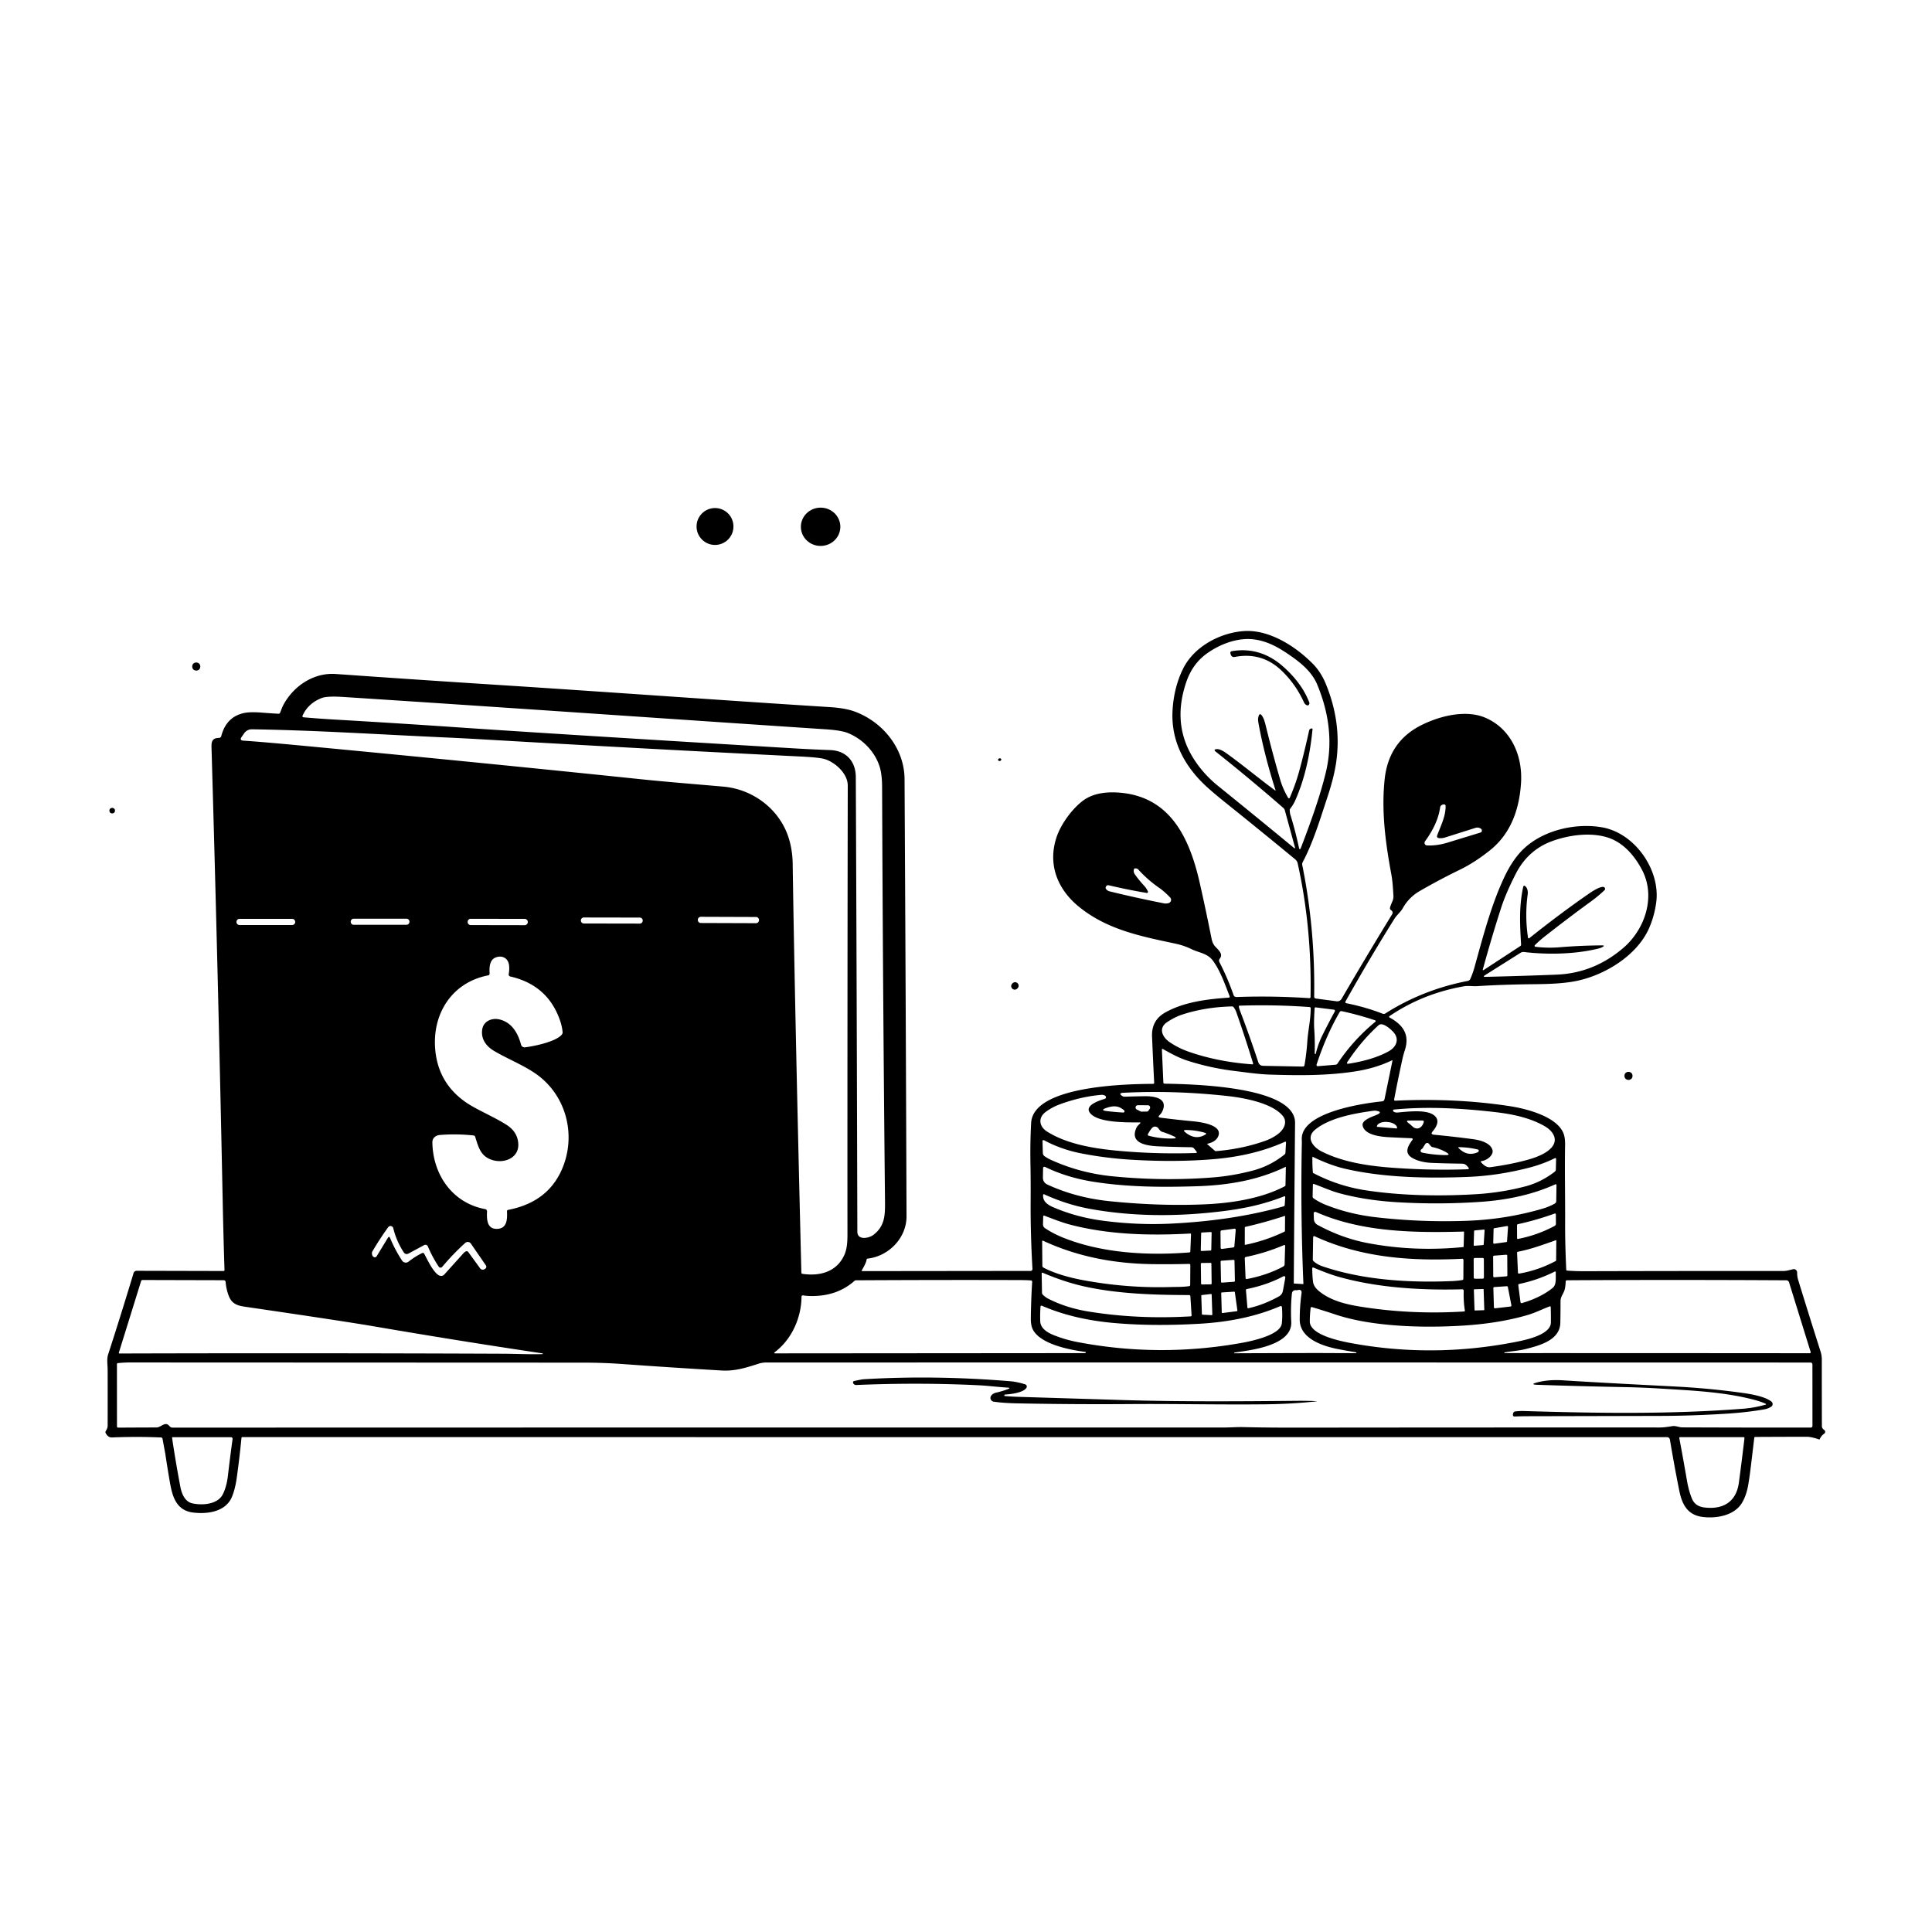 <svg xmlns="http://www.w3.org/2000/svg" version="1.1" viewBox="0.00 0.00 1024.00 1024.00">
<g id="Parent-Group"><g fill="rgba(0,0,0,0)" id="Group-rgba(0,0,0,0)">
<path d="   M 0.00 0.00   L 1024.00 0.00   L 1024.00 1024.00   L 0.00 1024.00   L 0.00 0.00   Z   M 445.4 279.119   A 10.46 10.15 -0.5 0 0 434.851 269.06   A 10.46 10.15 -0.5 0 0 424.48 279.301   A 10.46 10.15 -0.5 0 0 435.029 289.36   A 10.46 10.15 -0.5 0 0 445.4 279.119   Z   M 388.75 279.05   A 9.78 9.78 0.0 0 0 378.97 269.27   A 9.78 9.78 0.0 0 0 369.19 279.05   A 9.78 9.78 0.0 0 0 378.97 288.83   A 9.78 9.78 0.0 0 0 388.75 279.05   Z   M 87.65 770.78   Q 76.27 769.23 65.26 772.00   C 59.20 773.52 50.94 776.93 55.59 784.94   C 59.76 792.10 70.65 797.98 78.19 800.69   C 83.36 802.55 88.40 804.78 93.78 805.77   C 97.96 806.53 101.98 808.15 106.17 808.92   Q 118.31 811.17 122.77 811.73   Q 139.92 813.89 156.48 816.36   Q 171.74 818.64 195.48 823.90   Q 210.98 827.34 225.75 830.02   C 226.89 830.23 227.93 830.77 229.07 830.91   C 233.43 831.44 237.75 832.91 242.09 833.58   Q 245.42 834.10 249.03 834.98   C 255.15 836.48 261.26 837.32 267.51 838.68   Q 295.62 844.80 324.73 850.30   Q 351.62 855.37 378.08 860.43   C 379.98 860.79 381.81 860.82 383.67 861.31   C 388.63 862.62 393.78 862.88 398.75 864.11   C 401.93 864.89 405.23 864.94 408.45 865.67   Q 410.96 866.24 413.64 866.66   Q 443.53 871.30 469.57 874.21   C 475.80 874.91 482.07 875.21 488.43 875.90   C 499.02 877.05 509.81 877.37 520.55 878.22   Q 530.30 879.00 538.98 879.29   Q 551.27 879.72 563.50 879.97   Q 606.25 880.84 646.82 875.98   Q 657.03 874.75 666.65 873.15   Q 695.00 868.42 713.31 864.42   Q 738.49 858.92 760.37 853.54   Q 774.07 850.18 788.90 846.12   Q 806.16 841.41 815.06 837.93   Q 832.77 831.03 851.23 825.61   Q 856.40 824.09 866.04 821.96   Q 868.83 821.35 871.48 821.02   Q 874.22 820.67 876.91 820.16   C 882.63 819.08 888.83 818.43 894.70 817.68   Q 899.11 817.12 904.30 816.74   Q 913.43 816.06 922.49 814.62   Q 929.16 813.56 936.10 812.31   Q 947.30 810.30 955.86 805.30   C 962.14 801.64 966.40 793.45 961.45 786.78   Q 958.77 783.16 956.23 782.04   Q 944.42 776.81 928.03 776.91   L 929.80 762.11   Q 929.86 761.61 930.36 761.61   Q 943.93 761.54 957.50 761.52   Q 960.10 761.52 964.23 762.96   Q 964.39 763.02 964.45 762.87   Q 965.27 760.96 966.90 759.85   A 1.14 1.14 0.0 0 0 966.94 757.99   C 966.19 757.44 965.64 756.85 965.64 755.85   Q 965.58 735.94 965.60 720.63   Q 965.60 718.43 964.92 716.28   Q 957.94 694.33 953.05 678.31   Q 952.49 676.49 952.52 674.45   A 1.76 1.76 0.0 0 0 950.37 672.71   C 948.59 673.11 946.95 673.66 945.11 673.66   Q 892.53 673.62 839.77 673.77   Q 835.00 673.78 830.67 673.45   Q 830.16 673.41 830.14 672.90   Q 829.50 659.13 829.55 647.73   C 829.61 633.96 829.29 620.25 829.53 606.94   Q 829.60 602.87 828.60 600.50   C 824.84 591.55 808.51 587.53 799.94 586.24   Q 771.16 581.88 739.46 583.39   A 0.52 0.52 0.0 0 1 738.92 582.77   Q 740.75 573.02 743.27 561.50   Q 743.81 559.05 744.56 556.76   C 747.24 548.61 743.94 543.39 736.60 539.36   Q 735.88 538.96 736.56 538.50   Q 754.03 526.64 775.76 522.78   C 778.25 522.33 780.54 522.83 783.02 522.67   Q 797.12 521.79 812.87 521.65   C 820.33 521.58 828.46 521.36 835.48 519.94   C 850.28 516.94 867.64 506.64 874.10 491.84   Q 876.77 485.73 877.79 478.60   C 880.29 461.23 866.50 441.46 849.02 438.48   C 835.48 436.17 819.01 439.71 808.40 449.14   Q 802.33 454.54 797.69 464.14   C 790.48 479.10 786.04 496.42 781.49 512.73   Q 780.61 515.89 779.32 518.80   Q 778.92 519.72 777.93 519.91   Q 754.10 524.54 734.25 537.16   A 1.55 1.55 0.0 0 1 732.86 537.30   Q 723.79 533.76 713.55 531.72   A 0.62 0.62 0.0 0 1 713.13 530.81   Q 726.09 507.68 739.13 486.90   C 740.46 484.79 742.26 483.58 743.56 481.26   Q 746.77 475.58 752.48 472.27   Q 762.64 466.39 773.88 460.91   Q 781.70 457.09 789.73 450.67   C 800.96 441.69 805.36 428.60 806.19 414.70   C 807.04 400.33 800.81 386.38 787.52 380.52   C 777.09 375.93 763.16 379.40 753.24 384.40   Q 736.02 393.08 733.90 412.98   C 732.11 429.89 734.29 446.46 737.43 463.40   C 738.12 467.13 738.32 470.92 738.54 474.71   Q 738.63 476.34 738.02 477.69   Q 737.29 479.29 736.77 480.87   A 1.37 1.37 0.0 0 0 737.34 482.46   Q 738.04 482.90 738.10 483.63   Q 738.14 484.12 737.83 484.63   Q 724.99 505.54 711.06 529.42   A 2.62 2.62 0.0 0 1 708.45 530.70   L 697.49 529.25   Q 696.53 529.12 696.54 528.14   Q 697.09 492.40 690.23 458.52   Q 690.07 457.71 690.47 456.94   C 696.15 446.20 699.71 434.09 703.62 422.31   Q 707.19 411.54 708.29 403.43   Q 711.09 382.75 702.64 362.31   C 701.14 358.68 698.83 354.91 696.10 352.11   C 686.87 342.66 672.70 333.47 659.07 334.50   C 646.58 335.45 632.86 342.69 627.05 354.44   Q 622.23 364.20 621.49 376.31   C 620.45 393.25 628.34 407.24 641.11 418.38   Q 644.98 421.76 648.53 424.60   Q 667.39 439.71 686.44 455.42   Q 687.51 456.30 687.81 457.65   Q 695.32 491.56 694.61 528.42   Q 694.59 529.09 693.93 529.04   C 681.16 528.21 668.81 527.97 655.32 528.45   A 1.52 1.52 0.0 0 1 653.83 527.43   Q 650.65 518.30 646.32 509.95   Q 645.83 508.99 646.53 508.09   C 648.64 505.37 645.18 503.08 643.78 501.31   Q 642.63 499.86 642.18 497.63   Q 639.15 482.41 635.93 468.14   C 630.56 444.32 620.42 422.34 593.48 420.13   C 586.55 419.57 579.19 420.32 573.66 424.63   C 567.93 429.10 562.15 437.03 559.89 444.04   C 555.30 458.31 560.50 471.31 571.79 480.54   C 586.77 492.79 604.90 496.30 623.23 500.20   Q 627.41 501.09 631.54 503.08   C 635.63 505.05 640.02 505.26 642.92 509.25   C 646.79 514.56 649.28 521.76 651.74 528.05   A 0.53 0.53 0.0 0 1 651.28 528.77   C 639.77 529.54 627.27 531.12 617.46 536.73   Q 610.27 540.83 610.61 549.36   Q 611.14 562.26 611.74 573.79   Q 611.77 574.47 611.10 574.47   C 597.61 574.54 547.60 575.34 546.53 595.17   Q 545.96 605.63 546.16 616.74   Q 546.33 625.89 546.26 636.72   Q 546.15 653.89 547.22 672.39   Q 547.29 673.62 546.05 673.62   L 456.97 673.72   A 0.26 0.26 0.0 0 1 456.74 673.33   Q 459.12 669.36 459.30 667.67   Q 459.36 667.15 459.87 667.09   C 471.07 665.81 480.52 656.15 480.48 644.62   Q 480.07 527.43 479.43 412.91   C 479.34 396.55 467.74 382.45 452.73 377.04   Q 447.86 375.29 439.76 374.78   C 380.98 371.08 322.44 366.76 262.50 362.93   Q 219.29 360.16 178.00 357.23   C 166.55 356.41 156.03 363.21 150.44 373.16   C 149.62 374.61 149.09 376.21 148.47 377.74   A 0.91 0.90 12.4 0 1 147.59 378.30   Q 143.28 378.06 138.84 377.71   Q 132.88 377.24 129.74 377.84   Q 119.99 379.71 117.27 390.16   A 1.26 1.26 0.0 0 1 116.05 391.11   C 111.97 391.11 112.03 393.79 112.12 396.75   Q 115.45 510.38 118.03 636.50   Q 118.40 654.74 118.99 673.13   A 0.51 0.51 0.0 0 1 118.48 673.66   L 72.42 673.55   A 1.70 1.69 -81.4 0 0 70.80 674.75   Q 63.62 698.51 57.32 717.85   C 56.49 720.41 57.05 723.43 57.06 726.16   Q 57.09 740.63 57.06 755.62   C 57.06 756.74 56.61 757.59 56.05 758.51   Q 55.73 759.05 56.02 759.60   C 56.67 760.84 57.77 761.94 59.28 761.88   Q 72.49 761.34 85.34 761.89   A 0.84 0.84 0.0 0 1 86.14 762.58   L 87.65 770.78   Z   M 106.16 353.28   A 2.14 2.14 0.0 0 0 104.02 351.14   A 2.14 2.14 0.0 0 0 101.88 353.28   A 2.14 2.14 0.0 0 0 104.02 355.42   A 2.14 2.14 0.0 0 0 106.16 353.28   Z   M 529.31 402.13   A 0.64 0.64 0.0 0 0 529.41 403.28   Q 530.10 403.54 530.58 402.91   A 0.60 0.59 -67.5 0 0 530.19 401.96   Q 529.73 401.89 529.31 402.13   Z   M 60.94 429.66   A 1.48 1.48 0.0 0 0 59.46 428.18   A 1.48 1.48 0.0 0 0 57.98 429.66   A 1.48 1.48 0.0 0 0 59.46 431.14   A 1.48 1.48 0.0 0 0 60.94 429.66   Z   M 539.339 521.141   A 2.00 1.89 -45.2 0 0 536.589 521.228   A 2.00 1.89 -45.2 0 0 536.521 523.979   A 2.00 1.89 -45.2 0 0 539.271 523.892   A 2.00 1.89 -45.2 0 0 539.339 521.141   Z   M 865.27 570.24   A 2.14 2.14 0.0 0 0 863.13 568.10   A 2.14 2.14 0.0 0 0 860.99 570.24   A 2.14 2.14 0.0 0 0 863.13 572.38   A 2.14 2.14 0.0 0 0 865.27 570.24   Z" />
<path d="   M 695.23 386.09   L 694.91 386.16   Q 694.05 386.35 693.86 387.21   Q 691.13 399.54 688.56 408.88   Q 686.72 415.60 683.59 422.84   A 0.47 0.47 0.0 0 1 682.75 422.89   Q 679.95 418.11 678.53 413.25   Q 674.57 399.71 670.77 384.23   Q 670.13 381.61 669.53 380.46   Q 667.48 376.48 666.83 380.76   Q 666.71 381.57 667.05 383.45   Q 670.06 400.01 676.03 418.72   Q 676.18 419.20 675.78 418.90   C 667.02 412.45 658.72 405.48 649.89 399.14   Q 646.80 396.92 644.86 397.06   Q 642.87 397.21 644.43 398.44   Q 662.49 412.80 680.16 428.19   A 2.74 2.73 12.9 0 1 681.00 429.52   L 686.31 448.94   Q 686.62 450.05 685.73 449.32   Q 666.32 433.29 645.44 416.43   C 639.69 411.79 634.41 405.69 630.84 399.02   Q 621.77 382.05 628.72 361.60   C 630.83 355.38 634.33 350.21 639.63 346.40   C 646.55 341.43 655.84 337.84 664.43 338.87   C 672.32 339.82 678.69 343.75 685.14 348.34   C 690.60 352.22 695.66 356.79 698.19 362.92   Q 708.14 386.95 702.69 409.51   C 699.56 422.45 694.38 436.64 689.59 449.16   Q 688.85 451.10 688.42 449.07   Q 686.54 440.23 683.83 431.52   Q 683.69 431.07 683.59 429.49   Q 683.56 428.99 683.87 428.59   Q 685.51 426.45 686.42 424.42   Q 693.50 408.67 695.67 386.48   A 0.36 0.36 0.0 0 0 695.23 386.09   Z   M 679.17 355.36   Q 686.78 362.61 691.25 372.50   A 2.03 2.02 8.6 0 0 691.76 373.19   Q 692.98 374.27 693.62 373.65   A 1.29 1.28 -32.5 0 0 693.93 372.27   Q 690.05 362.12 680.13 353.32   Q 668.14 342.67 653.07 345.10   Q 651.80 345.30 652.20 346.52   L 652.33 346.92   Q 652.85 348.50 654.49 348.19   C 663.90 346.39 672.18 348.70 679.17 355.36   Z" />
<path d="   M 453.59 411.80   C 453.55 403.47 448.40 397.86 440.07 397.56   Q 429.83 397.19 420.25 396.61   Q 294.46 389.07 243.13 385.54   Q 210.97 383.33 177.50 381.39   Q 169.26 380.91 161.05 380.20   Q 159.98 380.11 160.43 379.14   Q 163.47 372.66 170.57 369.95   Q 173.42 368.86 181.98 369.41   C 267.72 374.94 353.49 380.97 437.56 386.54   Q 445.92 387.09 449.48 388.55   C 457.23 391.73 463.75 398.38 466.25 406.43   Q 467.50 410.45 467.53 417.11   Q 467.96 528.11 469.07 636.77   C 469.14 644.17 469.01 649.84 462.90 654.53   C 460.59 656.30 454.42 657.56 454.41 652.80   Q 454.12 530.68 453.59 411.80   Z" />
<path d="   M 417.98 444.02   C 413.13 428.79 399.00 418.31 383.50 416.94   C 368.75 415.63 353.70 414.47 339.05 412.94   Q 253.91 404.08 161.00 395.30   Q 139.11 393.23 129.01 392.56   Q 126.80 392.41 128.07 390.59   L 129.44 388.63   A 4.88 4.87 17.8 0 1 133.52 386.54   C 167.54 387.06 201.67 389.32 235.51 390.84   Q 246.27 391.33 255.52 391.87   Q 341.65 396.88 424.37 400.97   Q 434.31 401.46 437.18 402.35   C 442.66 404.06 449.34 409.97 449.33 416.40   Q 449.11 540.11 449.17 654.15   C 449.17 658.13 448.99 662.10 447.35 665.52   C 443.17 674.26 434.37 676.49 425.34 675.17   Q 424.75 675.08 424.74 674.49   Q 421.23 532.79 420.14 457.89   Q 420.03 450.43 417.98 444.02   Z" />
<path d="   M 762.84 444.24   Q 764.41 444.37 766.01 443.86   Q 774.36 441.21 782.06 438.78   A 3.24 3.14 -33.2 0 1 785.07 439.36   Q 785.28 439.53 785.36 439.82   Q 785.67 440.97 784.54 441.31   Q 776.03 443.92 767.12 446.64   Q 761.54 448.34 756.33 448.09   A 1.37 1.37 0.0 0 1 755.29 445.91   Q 762.10 436.59 763.30 427.92   A 1.69 1.68 -9.7 0 1 764.21 426.65   Q 764.76 426.36 765.25 426.35   Q 766.21 426.33 766.21 427.28   C 766.24 432.67 763.67 437.65 761.80 442.59   Q 761.23 444.10 762.84 444.24   Z" />
<path d="   M 849.35 501.94   Q 850.89 501.07 849.13 501.08   Q 838.36 501.11 826.74 502.06   Q 820.13 502.60 813.80 501.81   A 0.49 0.49 0.0 0 1 813.51 500.97   Q 815.85 498.63 818.55 496.50   Q 830.97 486.71 843.30 477.75   Q 846.96 475.08 850.41 471.84   A 1.02 1.02 0.0 0 0 849.78 470.08   C 847.55 469.92 843.37 472.81 841.59 474.05   Q 826.41 484.59 810.58 497.24   A 0.44 0.44 0.0 0 1 809.87 496.96   Q 808.15 485.38 809.71 474.00   A 6.06 6.06 0.0 0 0 809.39 471.06   Q 809.08 470.23 808.39 469.69   Q 807.56 469.03 807.34 470.06   C 805.05 480.44 805.59 490.19 806.21 500.61   Q 806.24 501.14 805.80 501.43   L 786.50 514.05   Q 785.72 514.57 785.97 513.66   Q 790.84 495.95 795.69 481.00   Q 798.16 473.38 803.36 463.19   Q 809.79 450.58 822.50 445.87   C 831.43 442.57 843.25 440.91 852.54 444.04   C 860.47 446.72 866.35 453.54 870.28 461.00   C 877.78 475.21 871.86 492.57 860.45 502.36   Q 844.82 515.79 825.00 516.58   Q 807.30 517.28 787.41 517.75   Q 785.63 517.79 787.14 516.84   L 805.99 504.97   A 2.70 2.69 32.2 0 1 807.73 504.58   C 819.93 506.04 834.88 505.86 847.48 502.68   Q 848.49 502.42 849.35 501.94   Z" />
<rect x="-16.22" y="-1.64" transform="translate(386.08,487.62) rotate(0.2)" width="32.44" height="3.28" rx="1.61" />
<rect x="-16.39" y="-1.59" transform="translate(324.27,487.90) rotate(0.1)" width="32.78" height="3.18" rx="1.56" />
<rect x="185.89" y="486.92" width="31.12" height="3.24" rx="1.59" />
<rect x="125.34" y="487.02" width="31.12" height="3.26" rx="1.60" />
<rect x="-15.94" y="-1.67" transform="translate(263.80,488.67) rotate(0.1)" width="31.88" height="3.34" rx="1.64" />
<path d="   M 268.72 642.04   C 268.86 645.82 268.95 651.01 263.72 651.32   C 257.91 651.66 257.96 646.01 258.14 642.03   A 1.13 1.13 0.0 0 0 257.22 640.87   C 239.79 637.68 229.41 622.57 229.17 605.45   C 229.14 603.18 230.95 601.75 233.08 601.57   Q 242.02 600.83 251.04 601.83   A 0.97 0.96 -5.6 0 1 251.85 602.49   C 253.56 607.92 254.65 612.46 260.14 614.56   C 266.76 617.09 275.32 613.97 274.69 605.96   Q 274.22 599.87 268.55 596.23   C 261.66 591.82 252.44 588.09 246.86 584.20   Q 231.85 573.76 230.61 555.34   C 229.36 536.78 239.86 520.63 258.70 516.97   Q 259.54 516.81 259.50 515.95   C 259.34 512.92 259.37 508.89 262.58 507.54   C 266.04 506.08 269.39 507.75 269.82 511.69   Q 270.07 513.97 269.63 516.28   A 1.11 1.10 11.9 0 0 270.47 517.56   Q 290.45 522.13 296.89 541.06   Q 297.97 544.23 298.19 547.14   Q 298.23 547.72 297.89 548.19   C 295.01 552.09 283.08 554.53 278.26 555.11   A 1.93 1.92 -10.9 0 1 276.17 553.70   C 274.52 547.56 271.28 541.89 264.73 540.32   C 260.70 539.36 256.20 541.21 255.57 545.73   C 254.85 551.00 257.93 554.74 262.17 557.20   C 269.37 561.39 278.05 564.82 284.62 569.57   C 299.41 580.27 305.08 599.81 298.87 617.15   Q 291.78 636.93 269.34 641.26   Q 268.69 641.39 268.72 642.04   Z" />
<path d="   M 657.24 535.73   Q 656.82 534.64 656.62 533.57   Q 656.52 533.03 657.06 533.02   Q 675.89 532.42 694.12 533.76   A 0.61 0.61 0.0 0 1 694.69 534.37   C 694.72 540.39 693.31 545.99 692.91 551.92   Q 692.46 558.58 691.40 564.60   A 0.85 0.85 0.0 0 1 690.54 565.31   L 669.56 564.91   Q 667.54 564.87 666.91 562.96   Q 662.33 549.04 657.24 535.73   Z" />
<path d="   M 655.32 536.60   Q 660.05 550.13 664.17 563.62   A 0.40 0.39 -6.5 0 1 663.76 564.13   Q 645.16 562.79 629.63 557.28   Q 624.49 555.46 619.89 552.33   C 616.11 549.75 613.72 544.95 618.70 541.68   Q 622.84 538.95 626.83 537.67   Q 639.02 533.74 653.04 533.43   Q 653.53 533.42 653.83 533.82   Q 654.79 535.09 655.32 536.60   Z" />
<path d="   M 701.08 548.35   Q 698.62 553.27 697.37 558.58   Q 697.36 558.64 697.30 558.63   L 697.03 558.60   Q 696.80 558.56 696.81 558.33   Q 697.00 551.62 696.58 545.53   C 696.32 541.76 696.58 538.12 696.76 534.36   A 0.47 0.47 0.0 0 1 697.29 533.92   L 707.06 535.16   A 0.60 0.59 -71.9 0 1 707.50 536.04   Q 704.48 541.54 701.08 548.35   Z" />
<path d="   M 697.81 564.29   C 700.90 554.74 705.01 545.13 710.04 536.43   Q 710.41 535.79 711.13 535.94   Q 719.95 537.82 728.88 540.81   A 0.41 0.41 0.0 0 1 729.01 541.52   Q 717.29 551.14 708.93 563.68   Q 708.54 564.27 707.83 564.33   L 698.45 565.10   A 0.62 0.62 0.0 0 1 697.81 564.29   Z" />
<path d="   M 714.22 562.76   C 718.90 555.67 724.44 549.03 730.69 543.38   C 732.76 541.51 737.09 545.49 738.42 546.91   C 741.90 550.62 740.21 554.86 736.11 557.16   Q 727.99 561.71 714.87 563.78   Q 713.38 564.01 714.22 562.76   Z" />
<path d="   M 732.51 583.75   C 722.91 584.73 689.33 589.41 689.97 603.99   Q 690.02 605.02 690.00 606.02   Q 689.26 643.24 690.83 680.46   Q 690.84 680.60 690.69 680.59   L 686.01 680.31   A 0.29 0.29 0.0 0 1 685.73 680.02   Q 686.02 637.43 686.41 595.15   C 686.60 575.33 629.82 574.63 617.27 574.37   Q 616.63 574.35 616.60 573.72   L 615.83 556.28   A 0.33 0.33 0.0 0 1 616.32 555.98   C 620.50 558.32 624.63 560.63 629.22 562.12   Q 641.37 566.06 654.55 567.67   C 660.88 568.44 667.03 569.38 673.38 569.57   C 688.57 570.03 703.63 570.18 718.59 567.82   Q 729.09 566.16 737.68 562.04   Q 738.11 561.83 738.01 562.30   L 733.83 582.56   Q 733.60 583.64 732.51 583.75   Z" />
<path d="   M 645.48 602.67   C 648.80 596.29 636.43 594.70 632.27 594.30   Q 622.79 593.40 615.08 592.39   Q 613.38 592.17 614.63 590.99   Q 615.60 590.06 616.15 588.82   C 619.21 581.88 611.39 580.96 606.75 581.02   Q 601.69 581.09 597.00 581.24   Q 595.49 581.29 595.14 581.08   Q 592.23 579.35 595.60 579.19   Q 622.90 577.81 651.06 580.97   C 659.32 581.89 674.38 584.64 679.91 591.47   C 682.56 594.74 680.46 598.69 677.47 600.97   Q 674.42 603.29 670.70 604.62   Q 658.52 608.97 644.42 610.13   Q 644.16 610.15 643.97 609.98   L 639.83 606.40   A 0.10 0.10 0.0 0 1 639.87 606.23   Q 644.12 605.30 645.48 602.67   Z" />
<path d="   M 577.39 589.38   C 580.80 595.29 597.80 594.89 603.90 594.90   Q 604.83 594.90 604.16 595.55   C 603.47 596.22 602.75 596.86 602.34 597.75   C 598.23 606.66 609.30 607.42 615.08 607.63   Q 623.69 607.95 631.39 608.06   Q 632.36 608.07 632.97 608.83   L 634.09 610.23   Q 634.78 611.08 633.68 611.12   Q 612.11 611.82 591.29 609.81   C 578.77 608.59 565.20 606.20 554.99 599.77   C 550.86 597.18 549.98 592.55 554.20 589.38   Q 557.60 586.84 561.67 585.34   Q 572.98 581.18 583.89 580.28   A 2.11 1.86 -39.1 0 1 584.38 580.30   Q 586.36 580.61 586.16 581.73   Q 586.07 582.25 585.57 582.40   C 583.31 583.09 575.18 585.55 577.39 589.38   Z" />
<path d="   M 603.08 585.79   L 608.39 585.80   A 1.20 1.20 0.0 0 1 609.40 587.65   L 608.78 588.61   A 1.20 1.20 0.0 0 1 607.78 589.16   L 605.04 589.19   A 1.20 1.20 0.0 0 1 604.48 589.06   L 602.53 588.06   A 1.20 1.20 0.0 0 1 603.08 585.79   Z" />
<path d="   M 586.36 587.24   C 589.86 586.04 592.81 585.81 595.81 588.53   A 0.66 0.66 0.0 0 1 595.33 589.67   Q 591.05 589.44 586.53 588.89   Q 582.86 588.43 586.36 587.24   Z" />
<path d="   M 785.43 615.37   C 787.89 615.08 791.86 612.32 791.02 609.44   C 789.96 605.77 784.53 604.31 781.25 603.86   Q 771.78 602.56 760.02 601.42   Q 758.02 601.22 759.32 599.68   C 761.73 596.84 763.36 593.42 759.78 590.91   C 755.66 588.03 746.49 589.14 740.69 589.66   Q 739.79 589.74 738.94 589.36   Q 738.26 589.05 738.39 588.28   Q 738.41 588.15 738.54 588.13   C 756.28 586.32 775.01 587.43 792.14 589.40   C 801.27 590.44 810.74 592.33 818.66 596.87   C 822.74 599.19 826.24 603.67 822.40 608.17   C 819.35 611.73 813.12 613.82 808.59 615.01   Q 800.11 617.26 789.92 618.63   C 787.95 618.89 786.38 617.54 785.13 616.19   Q 784.48 615.48 785.43 615.37   Z" />
<path d="   M 722.21 596.49   C 723.14 601.66 731.90 602.53 736.46 602.76   Q 742.19 603.05 748.25 603.29   A 0.52 0.51 -70.8 0 1 748.64 604.11   C 746.47 607.10 743.90 610.99 748.50 613.70   Q 752.58 616.11 759.15 616.37   Q 766.63 616.66 774.98 616.77   Q 776.47 616.79 777.47 617.89   L 778.11 618.59   Q 779.12 619.69 777.62 619.74   Q 759.29 620.37 740.06 619.07   C 726.60 618.16 712.48 616.34 700.50 610.30   C 696.02 608.04 691.83 602.99 697.14 598.68   C 704.57 592.66 716.85 590.31 726.25 588.96   Q 728.61 588.61 729.11 588.69   Q 733.47 589.32 729.39 591.01   C 727.43 591.82 721.71 593.68 722.21 596.49   Z" />
<path d="   M 745.97 594.78   A 0.48 0.48 0.0 0 1 746.26 593.91   L 753.88 593.89   Q 754.85 593.89 754.59 594.82   C 753.71 597.89 750.98 599.25 748.55 596.97   Q 747.27 595.77 745.97 594.78   Z" />
<path d="   M 729.91 597.24   A 0.14 0.14 0.0 0 1 729.78 597.09   L 729.79 597.06   A 5.19 2.83 4.8 0 1 735.20 594.67   L 735.53 594.70   A 5.19 2.83 4.8 0 1 740.47 597.95   L 740.47 597.98   A 0.14 0.14 0.0 0 1 740.32 598.11   L 729.91 597.24   Z" />
<path d="   M 616.07 599.92   Q 618.83 600.76 621.93 602.17   Q 624.56 603.36 621.68 603.43   Q 614.69 603.58 608.73 601.93   A 0.53 0.53 0.0 0 1 608.40 601.19   Q 609.31 599.34 610.61 597.85   A 2.12 2.11 45.8 0 1 613.84 597.90   C 614.51 598.72 614.96 599.58 616.07 599.92   Z" />
<path d="   M 628.12 600.05   Q 626.79 598.93 628.53 598.93   Q 633.76 598.95 638.91 600.47   A 0.43 0.43 0.0 0 1 639.02 601.25   Q 633.60 604.65 628.12 600.05   Z" />
<path d="   M 643.03 614.40   Q 664.48 612.63 680.90 605.22   Q 681.68 604.87 681.62 605.72   L 681.31 610.98   A 1.25 1.24 -18.2 0 1 680.85 611.88   Q 673.22 618.04 663.75 620.50   Q 653.38 623.19 643.45 624.01   Q 617.25 626.15 589.81 623.48   Q 572.40 621.78 556.93 614.70   Q 555.26 613.94 553.75 612.90   Q 552.74 612.22 552.71 611.00   L 552.56 605.05   Q 552.53 603.91 553.54 604.45   Q 562.54 609.25 572.92 611.29   Q 585.81 613.82 599.19 614.65   Q 622.51 616.08 643.03 614.40   Z" />
<path d="   M 754.13 608.41   Q 754.81 607.27 755.47 606.31   A 1.18 1.18 0.0 0 1 757.35 606.22   L 758.38 607.46   Q 758.73 607.87 759.25 607.98   Q 763.31 608.86 766.64 610.82   Q 769.10 612.26 766.25 612.23   Q 759.44 612.14 753.66 610.87   A 0.93 0.92 -66.6 0 1 753.10 609.44   C 753.35 609.08 753.82 608.92 754.13 608.41   Z" />
<path d="   M 773.08 608.45   Q 772.65 608.00 773.27 608.02   Q 778.55 608.11 783.29 609.27   A 0.66 0.66 0.0 0 1 783.75 610.14   Q 783.59 610.55 783.18 610.73   Q 777.57 613.16 773.08 608.45   Z" />
<path d="   M 824.12 613.85   A 0.46 0.45 77.3 0 1 824.77 614.27   L 824.63 619.94   A 1.39 1.36 -18.8 0 1 824.11 620.97   Q 816.94 626.59 808.42 628.82   Q 795.65 632.15 782.36 632.95   C 763.00 634.11 742.61 633.73 724.01 630.91   Q 709.25 628.67 696.05 621.74   Q 695.88 621.64 695.86 621.45   Q 695.49 617.21 695.62 613.14   A 0.05 0.05 0.0 0 1 695.69 613.10   Q 705.13 617.65 712.65 619.40   C 733.14 624.19 756.24 624.61 777.47 623.81   Q 793.99 623.19 810.78 618.81   Q 817.88 616.96 824.12 613.85   Z" />
<path d="   M 681.38 618.46   Q 681.53 618.39 681.53 618.55   L 681.33 628.23   Q 681.32 628.56 681.03 628.71   C 668.68 635.23 652.83 637.70 638.59 638.32   Q 614.44 639.36 588.05 636.65   Q 570.26 634.82 555.20 627.87   Q 552.71 626.72 552.76 623.99   L 552.85 619.39   Q 552.88 618.00 554.13 618.60   Q 565.88 624.28 580.18 626.46   C 598.30 629.22 615.96 629.31 634.36 628.73   C 650.72 628.22 666.71 625.59 681.38 618.46   Z" />
<path d="   M 728.96 645.13   Q 714.96 643.49 702.67 638.59   Q 699.06 637.15 696.17 635.10   A 1.11 1.11 0.0 0 1 695.71 634.18   L 695.85 628.02   Q 695.87 627.33 696.52 627.57   C 701.11 629.24 705.48 631.25 710.13 632.50   Q 723.95 636.21 740.38 637.19   Q 762.99 638.54 785.12 636.98   Q 807.29 635.41 824.19 627.79   Q 824.99 627.43 824.97 628.30   L 824.84 636.55   Q 824.82 637.52 823.97 637.99   Q 821.05 639.60 817.69 640.59   Q 798.41 646.25 777.93 647.03   Q 753.17 647.96 728.96 645.13   Z" />
<path d="   M 639.86 642.85   C 654.84 641.42 667.38 639.33 680.47 634.14   Q 681.24 633.83 681.19 634.66   L 680.95 638.56   Q 680.91 639.24 680.25 639.42   C 660.69 644.90 640.72 647.57 620.38 648.56   Q 602.90 649.40 584.70 647.02   Q 570.51 645.16 558.21 639.85   C 555.40 638.63 552.59 636.82 552.88 633.36   Q 552.92 632.79 553.44 633.02   Q 565.53 638.49 577.41 640.67   Q 606.58 646.01 639.86 642.85   Z" />
<path d="   M 697.76 642.51   C 722.01 653.17 749.81 653.45 775.70 652.76   Q 775.99 652.75 775.98 653.05   L 775.75 660.72   Q 775.75 660.95 775.51 660.98   Q 749.41 663.54 724.81 658.84   Q 711.26 656.25 698.30 649.21   A 3.69 3.68 13.4 0 1 696.38 646.10   L 696.29 643.51   Q 696.23 641.84 697.76 642.51   Z" />
<path d="   M 823.84 643.26   Q 824.63 642.97 824.64 643.81   L 824.67 648.55   Q 824.68 649.38 823.95 649.78   Q 814.99 654.62 804.61 656.66   Q 804.09 656.77 804.09 656.24   L 804.04 649.48   A 0.67 0.66 84.1 0 1 804.56 648.83   Q 814.48 646.66 823.84 643.26   Z" />
<path d="   M 630.78 653.80   Q 631.28 653.77 631.26 654.27   L 630.90 663.24   Q 630.88 663.76 630.36 663.81   C 608.40 665.58 583.93 664.21 563.45 655.96   Q 558.08 653.80 553.82 650.91   A 2.30 2.29 -72.4 0 1 552.81 648.95   L 552.92 644.80   Q 552.93 644.12 553.57 644.35   C 558.08 646.03 562.54 647.86 567.18 649.08   C 587.60 654.42 609.40 654.98 630.78 653.80   Z" />
<path d="   M 680.83 644.49   Q 681.11 644.40 681.11 644.70   L 681.06 652.31   Q 681.05 652.69 680.71 652.85   Q 670.65 657.65 660.04 659.78   Q 659.76 659.83 659.76 659.55   L 659.78 650.55   Q 659.78 650.34 659.99 650.29   Q 670.66 647.85 680.83 644.49   Z" />
<path d="   M 246.84 663.29   Q 246.15 663.67 245.61 664.27   Q 240.24 670.26 235.49 675.51   A 2.30 2.30 0.0 0 1 232.87 676.07   C 229.80 674.74 226.43 667.50 224.90 664.61   Q 224.47 663.78 223.63 664.20   Q 219.93 666.03 216.52 668.71   A 2.34 2.34 0.0 0 1 213.12 668.16   Q 209.34 662.38 206.78 656.22   Q 206.26 654.96 205.55 656.13   L 199.68 665.78   Q 199.14 666.68 198.17 666.27   Q 197.25 665.87 197.13 664.36   A 1.78 1.77 58.0 0 1 197.37 663.30   Q 201.27 656.63 205.76 650.43   A 1.51 1.50 56.1 0 1 208.44 650.96   Q 210.06 657.69 213.91 663.64   Q 214.96 665.25 216.65 664.34   L 224.80 659.93   A 1.42 1.42 0.0 0 1 226.79 660.63   Q 229.11 666.19 232.53 671.36   A 1.15 1.15 0.0 0 0 234.37 671.47   Q 240.39 664.34 246.58 658.78   A 2.00 2.00 0.0 0 1 249.57 659.13   L 257.56 670.72   A 1.21 1.21 0.0 0 1 257.45 672.22   Q 257.16 672.53 256.79 672.71   Q 255.33 673.44 254.38 672.12   L 248.19 663.59   A 1.04 1.04 0.0 0 0 246.84 663.29   Z" />
<path d="   M 799.29 650.34   L 798.76 657.89   A 0.48 0.48 0.0 0 1 798.34 658.33   L 792.00 659.19   A 0.48 0.48 0.0 0 1 791.45 658.71   L 791.63 651.44   A 0.48 0.48 0.0 0 1 792.03 650.98   L 798.73 649.83   A 0.48 0.48 0.0 0 1 799.29 650.34   Z" />
<path d="   M 654.96 651.92   L 654.24 660.58   A 0.63 0.63 0.0 0 1 653.70 661.16   L 647.68 661.96   A 0.63 0.63 0.0 0 1 646.96 661.34   L 646.89 652.77   A 0.63 0.63 0.0 0 1 647.43 652.14   L 654.25 651.24   A 0.63 0.63 0.0 0 1 654.96 651.92   Z" />
<path d="   M 786.87 652.09   L 786.39 659.56   A 0.37 0.37 0.0 0 1 786.05 659.91   L 781.48 660.28   A 0.37 0.37 0.0 0 1 781.08 659.90   L 781.30 652.51   A 0.37 0.37 0.0 0 1 781.64 652.15   L 786.47 651.70   A 0.37 0.37 0.0 0 1 786.87 652.09   Z" />
<path d="   M 642.19 653.44   L 642.00 662.39   A 0.43 0.43 0.0 0 1 641.59 662.81   L 636.89 663.05   A 0.43 0.43 0.0 0 1 636.44 662.61   L 636.63 653.67   A 0.43 0.43 0.0 0 1 637.04 653.25   L 641.74 653.00   A 0.43 0.43 0.0 0 1 642.19 653.44   Z" />
<path d="   M 700.87 671.14   Q 698.23 670.23 696.24 668.48   Q 695.80 668.09 695.81 667.51   L 695.99 655.71   A 0.55 0.55 0.0 0 1 696.77 655.23   C 721.36 666.59 747.68 668.53 774.98 667.17   A 0.66 0.65 88.4 0 1 775.67 667.83   L 775.61 677.78   A 0.70 0.70 0.0 0 1 775.01 678.47   Q 772.23 678.89 769.65 679.00   C 747.06 679.97 722.26 678.47 700.87 671.14   Z" />
<path d="   M 805.21 675.02   Q 804.58 675.12 804.55 674.48   L 804.08 664.04   Q 804.05 663.53 804.56 663.43   C 811.38 662.15 818.20 659.59 824.65 657.34   Q 824.88 657.25 824.88 657.50   L 824.78 667.98   Q 824.78 668.24 824.55 668.36   Q 815.26 673.31 805.21 675.02   Z" />
<path d="   M 573.70 678.44   C 567.36 677.25 559.10 675.10 553.02 671.84   A 1.04 1.04 0.0 0 1 552.47 670.94   L 552.36 657.87   A 0.31 0.30 -77.3 0 1 552.79 657.59   C 571.03 666.05 590.23 669.68 610.26 670.01   Q 619.50 670.16 630.26 669.90   Q 630.91 669.89 630.90 670.54   L 630.83 681.02   Q 630.83 681.60 630.25 681.69   C 626.90 682.18 623.63 682.07 620.32 682.16   Q 596.94 682.81 573.70 678.44   Z" />
<path d="   M 680.11 671.29   C 674.21 674.52 667.29 676.71 660.79 677.93   A 0.52 0.51 83.2 0 1 660.18 677.45   L 659.75 667.04   Q 659.72 666.34 660.41 666.20   Q 670.80 664.07 680.43 659.96   Q 681.16 659.65 681.14 660.44   L 680.87 670.06   Q 680.85 670.89 680.11 671.29   Z" />
<path d="   M 791.45 676.47   L 791.39 666.04   A 0.51 0.51 0.0 0 1 791.86 665.53   L 798.32 665.03   A 0.51 0.51 0.0 0 1 798.87 665.54   L 798.94 675.97   A 0.51 0.51 0.0 0 1 798.47 676.48   L 792.00 676.98   A 0.51 0.51 0.0 0 1 791.45 676.47   Z" />
<rect x="-2.70" y="-5.50" transform="translate(783.79,672.24) rotate(-0.2)" width="5.40" height="11.00" rx="0.65" />
<path d="   M 647.17 679.35   L 646.95 668.70   A 0.48 0.48 0.0 0 1 647.39 668.21   L 653.80 667.75   A 0.48 0.48 0.0 0 1 654.31 668.22   L 654.52 678.87   A 0.48 0.48 0.0 0 1 654.08 679.36   L 647.68 679.82   A 0.48 0.48 0.0 0 1 647.17 679.35   Z" />
<rect x="-2.80" y="-5.69" transform="translate(639.33,675.07) rotate(-0.7)" width="5.60" height="11.38" rx="0.43" />
<path d="   M 696.22 671.87   C 700.46 673.63 704.80 675.39 709.14 676.63   C 729.74 682.54 753.25 683.94 775.06 683.36   A 0.73 0.72 -90.0 0 1 775.80 684.11   Q 775.60 689.65 776.40 694.51   Q 776.50 695.08 775.92 695.12   Q 747.84 696.84 721.10 692.56   C 713.43 691.33 705.62 689.43 699.55 684.69   C 697.75 683.28 696.19 681.61 695.91 679.21   Q 695.52 675.75 695.52 672.34   Q 695.52 671.58 696.22 671.87   Z" />
<path d="   M 823.01 682.56   C 818.41 686.35 812.29 689.06 806.62 690.67   A 0.58 0.58 0.0 0 1 805.89 690.18   L 804.73 681.30   Q 804.65 680.63 805.30 680.50   Q 814.65 678.59 823.96 674.02   Q 824.63 673.69 824.60 674.44   C 824.48 676.86 825.11 680.83 823.01 682.56   Z" />
<path d="   M 573.96 681.67   C 591.88 685.76 611.24 686.36 630.30 686.41   A 0.62 0.62 0.0 0 1 630.92 686.99   L 631.56 697.11   Q 631.59 697.67 631.04 697.70   Q 602.68 699.34 576.84 695.12   Q 565.16 693.21 555.69 688.39   Q 554.02 687.54 552.71 686.21   Q 552.29 685.79 552.28 685.20   L 552.11 675.02   Q 552.09 674.36 552.70 674.61   Q 564.03 679.40 573.96 681.67   Z" />
<path d="   M 661.65 693.39   Q 661.19 693.49 661.15 693.02   L 660.38 683.85   Q 660.33 683.32 660.85 683.22   Q 671.30 681.11 679.81 676.68   Q 681.50 675.80 681.16 677.67   Q 680.57 680.91 679.97 684.15   Q 679.60 686.16 677.81 687.15   Q 669.61 691.66 661.65 693.39   Z" />
<path d="   M 121.17 686.65   C 123.11 691.93 127.01 692.18 131.91 692.90   Q 182.32 700.27 198.00 702.96   Q 243.30 710.73 287.49 717.31   Q 287.70 717.34 287.69 717.55   L 287.69 717.56   Q 287.68 717.71 287.54 717.71   C 280.40 717.90 273.14 717.52 266.17 717.50   Q 163.26 717.08 63.31 717.38   A 0.34 0.34 0.0 0 1 62.99 716.94   L 74.79 678.98   A 0.78 0.77 -81.3 0 1 75.53 678.43   L 118.48 678.54   Q 119.53 678.55 119.60 679.59   Q 119.86 683.06 121.17 686.65   Z" />
<path d="   M 429.27 686.91   C 438.37 687.13 446.28 684.73 452.87 678.91   Q 453.24 678.58 453.74 678.58   Q 500.50 678.33 541.25 678.47   Q 543.95 678.48 546.33 678.64   Q 547.12 678.69 547.07 679.48   Q 546.49 688.45 546.36 698.73   Q 546.31 702.58 547.50 704.80   C 551.69 712.64 567.46 715.53 575.40 716.57   Q 575.46 716.58 575.46 716.64   L 575.44 716.90   Q 575.42 717.18 575.14 717.18   L 411.02 717.31   Q 409.81 717.31 410.77 716.58   C 419.72 709.78 424.74 698.31 424.82 687.27   A 0.69 0.69 0.0 0 1 425.61 686.59   Q 427.44 686.87 429.27 686.91   Z" />
<path d="   M 829.38 683.20   Q 829.80 681.28 829.84 679.36   Q 829.85 678.57 830.64 678.57   Q 886.30 678.24 946.77 678.58   A 1.56 1.55 81.5 0 1 948.24 679.67   L 959.69 716.60   A 0.50 0.49 -8.6 0 1 959.21 717.24   Q 880.39 717.16 806.50 717.17   Q 801.90 717.17 797.51 717.16   Q 797.33 717.16 797.32 716.98   L 797.32 716.98   Q 797.31 716.81 797.47 716.79   C 801.25 716.13 805.06 715.95 808.83 714.97   C 815.90 713.14 826.83 710.39 827.01 701.08   Q 827.12 695.25 827.11 689.62   C 827.11 687.07 828.87 685.58 829.38 683.20   Z" />
<path d="   M 791.81 692.91   L 791.51 682.72   A 0.54 0.54 0.0 0 1 792.01 682.17   L 798.63 681.72   A 0.54 0.54 0.0 0 1 799.20 682.16   L 801.07 691.85   A 0.54 0.54 0.0 0 1 800.60 692.49   L 792.41 693.43   A 0.54 0.54 0.0 0 1 791.81 692.91   Z" />
<rect x="-2.59" y="-5.62" transform="translate(783.94,688.89) rotate(-1.9)" width="5.18" height="11.24" rx="0.26" />
<path d="   M 709.59 715.13   Q 709.70 715.91 709.60 716.41   Q 709.49 716.93 708.96 716.94   L 698.46 717.13   Q 676.39 717.17 654.34 717.26   Q 654.18 717.26 654.17 717.10   L 654.17 717.10   Q 654.15 716.88 654.37 716.85   C 662.88 715.66 685.01 713.18 684.39 700.66   Q 684.00 692.67 684.72 685.78   Q 684.93 683.68 687.03 683.84   Q 687.43 683.87 687.81 683.77   Q 690.17 683.19 689.83 685.59   Q 688.90 692.10 688.88 699.38   C 688.86 709.74 701.58 713.61 709.59 715.13   Z" />
<path d="   M 654.49 684.88   L 655.85 694.60   A 0.32 0.32 0.0 0 1 655.58 694.96   L 647.92 695.94   A 0.32 0.32 0.0 0 1 647.56 695.64   L 647.27 685.36   A 0.32 0.32 0.0 0 1 647.57 685.03   L 654.15 684.61   A 0.32 0.32 0.0 0 1 654.49 684.88   Z" />
<path d="   M 642.21 686.17   L 642.56 696.71   A 0.33 0.33 0.0 0 1 642.21 697.05   L 637.34 696.81   A 0.33 0.33 0.0 0 1 637.03 696.50   L 636.70 686.74   A 0.33 0.33 0.0 0 1 636.99 686.41   L 641.84 685.85   A 0.33 0.33 0.0 0 1 642.21 686.17   Z" />
<path d="   M 590.37 701.21   Q 611.13 703.05 635.98 701.60   Q 660.15 700.20 678.54 692.29   A 0.66 0.66 0.0 0 1 679.46 692.85   Q 679.82 697.73 679.38 701.49   C 678.66 707.69 662.97 710.89 658.22 711.74   Q 614.47 719.60 571.15 711.33   Q 564.38 710.04 558.27 707.55   C 555.10 706.26 551.46 704.05 551.34 700.25   Q 551.23 696.66 551.48 692.53   A 0.54 0.54 0.0 0 1 552.23 692.07   Q 568.91 699.31 590.37 701.21   Z" />
<path d="   M 822.00 700.95   C 821.91 707.84 807.20 710.52 801.96 711.52   Q 758.75 719.74 716.18 711.89   C 710.74 710.88 694.19 707.61 694.22 700.39   Q 694.24 696.69 694.67 693.22   A 0.52 0.51 11.4 0 1 695.33 692.79   Q 701.56 694.63 707.65 696.67   Q 718.09 700.15 731.91 701.75   Q 751.39 704.00 774.55 702.65   Q 794.21 701.51 809.64 696.99   C 813.64 695.82 817.42 693.90 821.27 692.45   Q 821.90 692.21 821.92 692.89   Q 822.05 696.68 822.00 700.95   Z" />
<path d="   M 89.84 755.89   C 87.56 753.04 85.45 756.59 82.92 756.59   Q 73.25 756.61 62.63 756.68   A 0.63 0.63 0.0 0 1 62.00 756.05   L 61.98 723.02   Q 61.98 722.53 62.47 722.48   Q 65.67 722.13 69.12 722.13   Q 193.62 722.18 309.50 722.23   Q 319.76 722.24 329.39 722.93   Q 355.09 724.79 382.41 726.39   C 389.49 726.81 395.32 724.96 401.99 722.81   Q 404.02 722.16 406.10 722.15   Q 683.13 722.11 959.50 722.17   Q 960.62 722.17 960.62 723.29   L 960.64 755.78   A 0.87 0.87 0.0 0 1 959.77 756.65   Q 925.77 756.67 891.75 756.54   C 889.96 756.54 888.17 755.60 886.46 755.87   C 884.14 756.25 881.83 756.60 879.48 756.60   Q 781.61 756.57 687.19 756.68   Q 671.45 756.70 658.74 756.39   C 655.56 756.32 652.05 756.61 648.75 756.61   Q 370.14 756.59 91.47 756.67   A 2.10 2.09 70.5 0 1 89.84 755.89   Z   M 532.70 739.14   C 535.21 738.98 542.46 738.29 544.07 735.49   A 1.21 1.21 0.0 0 0 543.39 733.74   Q 539.16 732.38 535.19 732.06   Q 495.37 728.80 457.86 731.02   Q 456.68 731.09 452.72 731.96   Q 452.13 732.09 452.12 732.69   Q 452.11 732.97 452.24 733.20   A 1.73 1.71 -15.5 0 0 453.81 734.08   Q 486.66 732.68 518.30 734.20   C 523.48 734.44 528.71 735.13 534.10 735.46   Q 535.95 735.57 534.22 736.25   Q 531.42 737.34 527.98 738.12   Q 526.22 738.52 525.32 739.77   A 2.00 2.00 0.0 0 0 526.65 742.90   Q 531.60 743.65 538.70 743.80   Q 568.75 744.41 599.79 744.18   C 623.30 744.02 646.59 744.57 670.74 744.31   Q 684.75 744.15 697.79 742.75   A 0.06 0.05 41.4 0 0 697.78 742.64   Q 692.70 742.41 687.19 742.46   C 656.12 742.76 624.99 742.97 594.00 742.02   Q 567.00 741.19 540.01 740.36   Q 536.19 740.25 532.42 739.91   Q 532.33 739.90 532.33 739.81   L 532.33 739.54   Q 532.34 739.16 532.70 739.14   Z   M 935.59 744.56   Q 929.68 746.20 924.05 746.64   C 885.11 749.67 846.08 749.05 807.25 747.86   Q 805.96 747.82 803.19 748.07   A 1.37 1.36 -88.7 0 0 801.95 749.26   L 801.89 749.73   Q 801.75 750.82 802.85 750.77   Q 806.61 750.63 809.97 750.62   Q 842.22 750.55 880.23 750.46   Q 897.09 750.41 915.00 749.29   Q 926.02 748.60 935.33 746.94   Q 937.19 746.60 938.78 745.57   A 1.66 1.65 -42.0 0 0 938.92 742.90   C 935.21 739.89 926.75 738.70 922.49 738.12   Q 905.69 735.82 888.75 734.93   C 868.92 733.89 848.76 732.89 828.38 731.60   Q 820.80 731.12 814.82 732.69   Q 810.52 733.83 814.96 733.98   Q 837.39 734.74 860.14 735.18   Q 870.50 735.38 879.74 735.95   C 896.64 737.00 914.29 737.73 930.42 742.11   Q 933.04 742.82 935.64 743.93   Q 936.52 744.30 935.59 744.56   Z" />
<path d="   M 123.25 762.85   Q 121.82 773.34 120.80 782.18   Q 120.14 787.86 118.14 791.92   C 115.43 797.41 107.32 797.97 101.99 796.82   C 97.97 795.95 96.28 791.68 95.59 788.01   Q 93.03 774.47 91.21 762.10   A 0.32 0.31 86.0 0 1 91.52 761.74   L 122.30 761.76   Q 123.40 761.76 123.25 762.85   Z" />
<path d="   M 921.65 785.79   C 920.28 795.95 913.42 800.14 903.55 799.02   Q 898.50 798.45 896.81 794.41   Q 895.07 790.27 894.10 784.61   Q 892.17 773.36 890.07 762.27   Q 889.97 761.73 890.52 761.73   L 923.99 761.71   Q 924.67 761.71 924.59 762.39   Q 923.19 774.32 921.65 785.79   Z" />
</g>
<g fill="#000000" id="Group-000000">
<ellipse cx="0.00" cy="0.00" transform="translate(434.94,279.21) rotate(-0.5)" rx="10.46" ry="10.15" />
<circle cx="378.97" cy="279.05" r="9.78" />
<path d="   M 928.03 776.91   Q 927.13 784.25 926.46 787.76   Q 925.46 793.00 923.22 796.65   C 919.22 803.20 909.87 804.97 902.42 804.01   C 894.59 803.01 891.59 797.62 890.10 790.30   Q 887.50 777.47 885.09 763.03   A 1.56 1.55 85.4 0 0 883.56 761.72   L 128.44 761.70   A 0.46 0.46 0.0 0 0 127.98 762.12   Q 126.99 772.44 125.49 783.24   Q 124.69 789.03 123.01 793.19   C 119.79 801.18 110.30 802.62 102.44 801.69   C 93.24 800.59 91.30 792.91 89.98 785.26   Q 88.67 777.65 87.65 770.78   L 86.14 762.58   A 0.84 0.84 0.0 0 0 85.34 761.89   Q 72.49 761.34 59.28 761.88   C 57.77 761.94 56.67 760.84 56.02 759.60   Q 55.73 759.05 56.05 758.51   C 56.61 757.59 57.06 756.74 57.06 755.62   Q 57.09 740.63 57.06 726.16   C 57.05 723.43 56.49 720.41 57.32 717.85   Q 63.62 698.51 70.80 674.75   A 1.70 1.69 -81.4 0 1 72.42 673.55   L 118.48 673.66   A 0.51 0.51 0.0 0 0 118.99 673.13   Q 118.40 654.74 118.03 636.50   Q 115.45 510.38 112.12 396.75   C 112.03 393.79 111.97 391.11 116.05 391.11   A 1.26 1.26 0.0 0 0 117.27 390.16   Q 119.99 379.71 129.74 377.84   Q 132.88 377.24 138.84 377.71   Q 143.28 378.06 147.59 378.30   A 0.91 0.90 12.4 0 0 148.47 377.74   C 149.09 376.21 149.62 374.61 150.44 373.16   C 156.03 363.21 166.55 356.41 178.00 357.23   Q 219.29 360.16 262.50 362.93   C 322.44 366.76 380.98 371.08 439.76 374.78   Q 447.86 375.29 452.73 377.04   C 467.74 382.45 479.34 396.55 479.43 412.91   Q 480.07 527.43 480.48 644.62   C 480.52 656.15 471.07 665.81 459.87 667.09   Q 459.36 667.15 459.30 667.67   Q 459.12 669.36 456.74 673.33   A 0.26 0.26 0.0 0 0 456.97 673.72   L 546.05 673.62   Q 547.29 673.62 547.22 672.39   Q 546.15 653.89 546.26 636.72   Q 546.33 625.89 546.16 616.74   Q 545.96 605.63 546.53 595.17   C 547.60 575.34 597.61 574.54 611.10 574.47   Q 611.77 574.47 611.74 573.79   Q 611.14 562.26 610.61 549.36   Q 610.27 540.83 617.46 536.73   C 627.27 531.12 639.77 529.54 651.28 528.77   A 0.53 0.53 0.0 0 0 651.74 528.05   C 649.28 521.76 646.79 514.56 642.92 509.25   C 640.02 505.26 635.63 505.05 631.54 503.08   Q 627.41 501.09 623.23 500.20   C 604.90 496.30 586.77 492.79 571.79 480.54   C 560.50 471.31 555.30 458.31 559.89 444.04   C 562.15 437.03 567.93 429.10 573.66 424.63   C 579.19 420.32 586.55 419.57 593.48 420.13   C 620.42 422.34 630.56 444.32 635.93 468.14   Q 639.15 482.41 642.18 497.63   Q 642.63 499.86 643.78 501.31   C 645.18 503.08 648.64 505.37 646.53 508.09   Q 645.83 508.99 646.32 509.95   Q 650.65 518.30 653.83 527.43   A 1.52 1.52 0.0 0 0 655.32 528.45   C 668.81 527.97 681.16 528.21 693.93 529.04   Q 694.59 529.09 694.61 528.42   Q 695.32 491.56 687.81 457.65   Q 687.51 456.30 686.44 455.42   Q 667.39 439.71 648.53 424.60   Q 644.98 421.76 641.11 418.38   C 628.34 407.24 620.45 393.25 621.49 376.31   Q 622.23 364.20 627.05 354.44   C 632.86 342.69 646.58 335.45 659.07 334.50   C 672.70 333.47 686.87 342.66 696.10 352.11   C 698.83 354.91 701.14 358.68 702.64 362.31   Q 711.09 382.75 708.29 403.43   Q 707.19 411.54 703.62 422.31   C 699.71 434.09 696.15 446.20 690.47 456.94   Q 690.07 457.71 690.23 458.52   Q 697.09 492.40 696.54 528.14   Q 696.53 529.12 697.49 529.25   L 708.45 530.70   A 2.62 2.62 0.0 0 0 711.06 529.42   Q 724.99 505.54 737.83 484.63   Q 738.14 484.12 738.10 483.63   Q 738.04 482.90 737.34 482.46   A 1.37 1.37 0.0 0 1 736.77 480.87   Q 737.29 479.29 738.02 477.69   Q 738.63 476.34 738.54 474.71   C 738.32 470.92 738.12 467.13 737.43 463.40   C 734.29 446.46 732.11 429.89 733.90 412.98   Q 736.02 393.08 753.24 384.40   C 763.16 379.40 777.09 375.93 787.52 380.52   C 800.81 386.38 807.04 400.33 806.19 414.70   C 805.36 428.60 800.96 441.69 789.73 450.67   Q 781.70 457.09 773.88 460.91   Q 762.64 466.39 752.48 472.27   Q 746.77 475.58 743.56 481.26   C 742.26 483.58 740.46 484.79 739.13 486.90   Q 726.09 507.68 713.13 530.81   A 0.62 0.62 0.0 0 0 713.55 531.72   Q 723.79 533.76 732.86 537.30   A 1.55 1.55 0.0 0 0 734.25 537.16   Q 754.10 524.54 777.93 519.91   Q 778.92 519.72 779.32 518.80   Q 780.61 515.89 781.49 512.73   C 786.04 496.42 790.48 479.10 797.69 464.14   Q 802.33 454.54 808.40 449.14   C 819.01 439.71 835.48 436.17 849.02 438.48   C 866.50 441.46 880.29 461.23 877.79 478.60   Q 876.77 485.73 874.10 491.84   C 867.64 506.64 850.28 516.94 835.48 519.94   C 828.46 521.36 820.33 521.58 812.87 521.65   Q 797.12 521.79 783.02 522.67   C 780.54 522.83 778.25 522.33 775.76 522.78   Q 754.03 526.64 736.56 538.50   Q 735.88 538.96 736.60 539.36   C 743.94 543.39 747.24 548.61 744.56 556.76   Q 743.81 559.05 743.27 561.50   Q 740.75 573.02 738.92 582.77   A 0.52 0.52 0.0 0 0 739.46 583.39   Q 771.16 581.88 799.94 586.24   C 808.51 587.53 824.84 591.55 828.60 600.50   Q 829.60 602.87 829.53 606.94   C 829.29 620.25 829.61 633.96 829.55 647.73   Q 829.50 659.13 830.14 672.90   Q 830.16 673.41 830.67 673.45   Q 835.00 673.78 839.77 673.77   Q 892.53 673.62 945.11 673.66   C 946.95 673.66 948.59 673.11 950.37 672.71   A 1.76 1.76 0.0 0 1 952.52 674.45   Q 952.49 676.49 953.05 678.31   Q 957.94 694.33 964.92 716.28   Q 965.60 718.43 965.60 720.63   Q 965.58 735.94 965.64 755.85   C 965.64 756.85 966.19 757.44 966.94 757.99   A 1.14 1.14 0.0 0 1 966.90 759.85   Q 965.27 760.96 964.45 762.87   Q 964.39 763.02 964.23 762.96   Q 960.10 761.52 957.50 761.52   Q 943.93 761.54 930.36 761.61   Q 929.86 761.61 929.80 762.11   L 928.03 776.91   Z   M 695.23 386.09   A 0.36 0.36 0.0 0 1 695.67 386.48   Q 693.50 408.67 686.42 424.42   Q 685.51 426.45 683.87 428.59   Q 683.56 428.99 683.59 429.49   Q 683.69 431.07 683.83 431.52   Q 686.54 440.23 688.42 449.07   Q 688.85 451.10 689.59 449.16   C 694.38 436.64 699.56 422.45 702.69 409.51   Q 708.14 386.95 698.19 362.92   C 695.66 356.79 690.60 352.22 685.14 348.34   C 678.69 343.75 672.32 339.82 664.43 338.87   C 655.84 337.84 646.55 341.43 639.63 346.40   C 634.33 350.21 630.83 355.38 628.72 361.60   Q 621.77 382.05 630.84 399.02   C 634.41 405.69 639.69 411.79 645.44 416.43   Q 666.32 433.29 685.73 449.32   Q 686.62 450.05 686.31 448.94   L 681.00 429.52   A 2.74 2.73 12.9 0 0 680.16 428.19   Q 662.49 412.80 644.43 398.44   Q 642.87 397.21 644.86 397.06   Q 646.80 396.92 649.89 399.14   C 658.72 405.48 667.02 412.45 675.78 418.90   Q 676.18 419.20 676.03 418.72   Q 670.06 400.01 667.05 383.45   Q 666.71 381.57 666.83 380.76   Q 667.48 376.48 669.53 380.46   Q 670.13 381.61 670.77 384.23   Q 674.57 399.71 678.53 413.25   Q 679.95 418.11 682.75 422.89   A 0.47 0.47 0.0 0 0 683.59 422.84   Q 686.72 415.60 688.56 408.88   Q 691.13 399.54 693.86 387.21   Q 694.05 386.35 694.91 386.16   L 695.23 386.09   Z   M 440.07 397.56   C 448.40 397.86 453.55 403.47 453.59 411.80   Q 454.12 530.68 454.41 652.80   C 454.42 657.56 460.59 656.30 462.90 654.53   C 469.01 649.84 469.14 644.17 469.07 636.77   Q 467.96 528.11 467.53 417.11   Q 467.50 410.45 466.25 406.43   C 463.75 398.38 457.23 391.73 449.48 388.55   Q 445.92 387.09 437.56 386.54   C 353.49 380.97 267.72 374.94 181.98 369.41   Q 173.42 368.86 170.57 369.95   Q 163.47 372.66 160.43 379.14   Q 159.98 380.11 161.05 380.20   Q 169.26 380.91 177.50 381.39   Q 210.97 383.33 243.13 385.54   Q 294.46 389.07 420.25 396.61   Q 429.83 397.19 440.07 397.56   Z   M 417.98 444.02   Q 420.03 450.43 420.14 457.89   Q 421.23 532.79 424.74 674.49   Q 424.75 675.08 425.34 675.17   C 434.37 676.49 443.17 674.26 447.35 665.52   C 448.99 662.10 449.17 658.13 449.17 654.15   Q 449.11 540.11 449.33 416.40   C 449.34 409.97 442.66 404.06 437.18 402.35   Q 434.31 401.46 424.37 400.97   Q 341.65 396.88 255.52 391.87   Q 246.27 391.33 235.51 390.84   C 201.67 389.32 167.54 387.06 133.52 386.54   A 4.88 4.87 17.8 0 0 129.44 388.63   L 128.07 390.59   Q 126.80 392.41 129.01 392.56   Q 139.11 393.23 161.00 395.30   Q 253.91 404.08 339.05 412.94   C 353.70 414.47 368.75 415.63 383.50 416.94   C 399.00 418.31 413.13 428.79 417.98 444.02   Z   M 762.84 444.24   Q 761.23 444.10 761.80 442.59   C 763.67 437.65 766.24 432.67 766.21 427.28   Q 766.21 426.33 765.25 426.35   Q 764.76 426.36 764.21 426.65   A 1.69 1.68 -9.7 0 0 763.30 427.92   Q 762.10 436.59 755.29 445.91   A 1.37 1.37 0.0 0 0 756.33 448.09   Q 761.54 448.34 767.12 446.64   Q 776.03 443.92 784.54 441.31   Q 785.67 440.97 785.36 439.82   Q 785.28 439.53 785.07 439.36   A 3.24 3.14 -33.2 0 0 782.06 438.78   Q 774.36 441.21 766.01 443.86   Q 764.41 444.37 762.84 444.24   Z   M 849.35 501.94   Q 848.49 502.42 847.48 502.68   C 834.88 505.86 819.93 506.04 807.73 504.58   A 2.70 2.69 32.2 0 0 805.99 504.97   L 787.14 516.84   Q 785.63 517.79 787.41 517.75   Q 807.30 517.28 825.00 516.58   Q 844.82 515.79 860.45 502.36   C 871.86 492.57 877.78 475.21 870.28 461.00   C 866.35 453.54 860.47 446.72 852.54 444.04   C 843.25 440.91 831.43 442.57 822.50 445.87   Q 809.79 450.58 803.36 463.19   Q 798.16 473.38 795.69 481.00   Q 790.84 495.95 785.97 513.66   Q 785.72 514.57 786.50 514.05   L 805.80 501.43   Q 806.24 501.14 806.21 500.61   C 805.59 490.19 805.05 480.44 807.34 470.06   Q 807.56 469.03 808.39 469.69   Q 809.08 470.23 809.39 471.06   A 6.06 6.06 0.0 0 1 809.71 474.00   Q 808.15 485.38 809.87 496.96   A 0.44 0.44 0.0 0 0 810.58 497.24   Q 826.41 484.59 841.59 474.05   C 843.37 472.81 847.55 469.92 849.78 470.08   A 1.02 1.02 0.0 0 1 850.41 471.84   Q 846.96 475.08 843.30 477.75   Q 830.97 486.71 818.55 496.50   Q 815.85 498.63 813.51 500.97   A 0.49 0.49 0.0 0 0 813.80 501.81   Q 820.13 502.60 826.74 502.06   Q 838.36 501.11 849.13 501.08   Q 850.89 501.07 849.35 501.94   Z   M 608.43 472.53   A 0.55 0.54 -7.1 0 1 607.84 473.28   Q 598.93 471.84 587.60 469.21   A 1.19 1.18 28.3 0 0 586.46 469.55   Q 585.21 470.85 587.33 472.15   A 1.91 1.86 -21.9 0 0 587.89 472.38   Q 601.61 475.77 616.81 478.77   Q 618.13 479.03 619.39 478.66   A 1.81 1.81 0.0 0 0 620.19 475.67   C 618.35 473.75 616.37 471.94 614.20 470.44   Q 608.23 466.30 603.23 460.77   A 1.32 1.29 -13.2 0 0 602.59 460.38   Q 601.26 460.04 601.06 460.62   Q 600.57 462.09 601.50 463.42   Q 603.62 466.45 606.43 469.47   Q 607.67 470.81 608.43 472.53   Z   M 402.3 487.647   A 1.61 1.61 0.0 0 0 400.696 486.031   L 371.476 485.929   A 1.61 1.61 0.0 0 0 369.86 487.533   L 369.86 487.593   A 1.61 1.61 0.0 0 0 371.464 489.209   L 400.684 489.311   A 1.61 1.61 0.0 0 0 402.3 487.707   L 402.3 487.647   Z   M 340.66 487.899   A 1.56 1.56 0.0 0 0 339.103 486.336   L 309.443 486.284   A 1.56 1.56 0.0 0 0 307.88 487.841   L 307.88 487.901   A 1.56 1.56 0.0 0 0 309.437 489.464   L 339.097 489.516   A 1.56 1.56 0.0 0 0 340.66 487.959   L 340.66 487.899   Z   M 217.01 488.51   A 1.59 1.59 0.0 0 0 215.42 486.92   L 187.48 486.92   A 1.59 1.59 0.0 0 0 185.89 488.51   L 185.89 488.57   A 1.59 1.59 0.0 0 0 187.48 490.16   L 215.42 490.16   A 1.59 1.59 0.0 0 0 217.01 488.57   L 217.01 488.51   Z   M 156.46 488.62   A 1.60 1.60 0.0 0 0 154.86 487.02   L 126.94 487.02   A 1.60 1.60 0.0 0 0 125.34 488.62   L 125.34 488.68   A 1.60 1.60 0.0 0 0 126.94 490.28   L 154.86 490.28   A 1.60 1.60 0.0 0 0 156.46 488.68   L 156.46 488.62   Z   M 279.74 488.668   A 1.64 1.64 0.0 0 0 278.103 487.025   L 249.503 486.975   A 1.64 1.64 0.0 0 0 247.86 488.612   L 247.86 488.672   A 1.64 1.64 0.0 0 0 249.497 490.315   L 278.097 490.365   A 1.64 1.64 0.0 0 0 279.74 488.728   L 279.74 488.668   Z   M 269.34 641.26   Q 291.78 636.93 298.87 617.15   C 305.08 599.81 299.41 580.27 284.62 569.57   C 278.05 564.82 269.37 561.39 262.17 557.20   C 257.93 554.74 254.85 551.00 255.57 545.73   C 256.20 541.21 260.70 539.36 264.73 540.32   C 271.28 541.89 274.52 547.56 276.17 553.70   A 1.93 1.92 -10.9 0 0 278.26 555.11   C 283.08 554.53 295.01 552.09 297.89 548.19   Q 298.23 547.72 298.19 547.14   Q 297.97 544.23 296.89 541.06   Q 290.45 522.13 270.47 517.56   A 1.11 1.10 11.9 0 1 269.63 516.28   Q 270.07 513.97 269.82 511.69   C 269.39 507.75 266.04 506.08 262.58 507.54   C 259.37 508.89 259.34 512.92 259.50 515.95   Q 259.54 516.81 258.70 516.97   C 239.86 520.63 229.36 536.78 230.61 555.34   Q 231.85 573.76 246.86 584.20   C 252.44 588.09 261.66 591.82 268.55 596.23   Q 274.22 599.87 274.69 605.96   C 275.32 613.97 266.76 617.09 260.14 614.56   C 254.65 612.46 253.56 607.92 251.85 602.49   A 0.97 0.96 -5.6 0 0 251.04 601.83   Q 242.02 600.83 233.08 601.57   C 230.95 601.75 229.14 603.18 229.17 605.45   C 229.41 622.57 239.79 637.68 257.22 640.87   A 1.13 1.13 0.0 0 1 258.14 642.03   C 257.96 646.01 257.91 651.66 263.72 651.32   C 268.95 651.01 268.86 645.82 268.72 642.04   Q 268.69 641.39 269.34 641.26   Z   M 657.24 535.73   Q 662.33 549.04 666.91 562.96   Q 667.54 564.87 669.56 564.91   L 690.54 565.31   A 0.85 0.85 0.0 0 0 691.40 564.60   Q 692.46 558.58 692.91 551.92   C 693.31 545.99 694.72 540.39 694.69 534.37   A 0.61 0.61 0.0 0 0 694.12 533.76   Q 675.89 532.42 657.06 533.02   Q 656.52 533.03 656.62 533.57   Q 656.82 534.64 657.24 535.73   Z   M 655.32 536.60   Q 654.79 535.09 653.83 533.82   Q 653.53 533.42 653.04 533.43   Q 639.02 533.74 626.83 537.67   Q 622.84 538.95 618.70 541.68   C 613.72 544.95 616.11 549.75 619.89 552.33   Q 624.49 555.46 629.63 557.28   Q 645.16 562.79 663.76 564.13   A 0.40 0.39 -6.5 0 0 664.17 563.62   Q 660.05 550.13 655.32 536.60   Z   M 701.08 548.35   Q 704.48 541.54 707.50 536.04   A 0.60 0.59 -71.9 0 0 707.06 535.16   L 697.29 533.92   A 0.47 0.47 0.0 0 0 696.76 534.36   C 696.58 538.12 696.32 541.76 696.58 545.53   Q 697.00 551.62 696.81 558.33   Q 696.80 558.56 697.03 558.60   L 697.30 558.63   Q 697.36 558.64 697.37 558.58   Q 698.62 553.27 701.08 548.35   Z   M 710.04 536.43   C 705.01 545.13 700.90 554.74 697.81 564.29   A 0.62 0.62 0.0 0 0 698.45 565.10   L 707.83 564.33   Q 708.54 564.27 708.93 563.68   Q 717.29 551.14 729.01 541.52   A 0.41 0.41 0.0 0 0 728.88 540.81   Q 719.95 537.82 711.13 535.94   Q 710.41 535.79 710.04 536.43   Z   M 730.69 543.38   C 724.44 549.03 718.90 555.67 714.22 562.76   Q 713.38 564.01 714.87 563.78   Q 727.99 561.71 736.11 557.16   C 740.21 554.86 741.90 550.62 738.42 546.91   C 737.09 545.49 732.76 541.51 730.69 543.38   Z   M 689.97 603.99   C 689.33 589.41 722.91 584.73 732.51 583.75   Q 733.60 583.64 733.83 582.56   L 738.01 562.30   Q 738.11 561.83 737.68 562.04   Q 729.09 566.16 718.59 567.82   C 703.63 570.18 688.57 570.03 673.38 569.57   C 667.03 569.38 660.88 568.44 654.55 567.67   Q 641.37 566.06 629.22 562.12   C 624.63 560.63 620.50 558.32 616.32 555.98   A 0.33 0.33 0.0 0 0 615.83 556.28   L 616.60 573.72   Q 616.63 574.35 617.27 574.37   C 629.82 574.63 686.60 575.33 686.41 595.15   Q 686.02 637.43 685.73 680.02   A 0.29 0.29 0.0 0 0 686.01 680.31   L 690.69 680.59   Q 690.84 680.60 690.83 680.46   Q 689.26 643.24 690.00 606.02   Q 690.02 605.02 689.97 603.99   Z   M 645.48 602.67   Q 644.12 605.30 639.87 606.23   A 0.10 0.10 0.0 0 0 639.83 606.40   L 643.97 609.98   Q 644.16 610.15 644.42 610.13   Q 658.52 608.97 670.70 604.62   Q 674.42 603.29 677.47 600.97   C 680.46 598.69 682.56 594.74 679.91 591.47   C 674.38 584.64 659.32 581.89 651.06 580.97   Q 622.90 577.81 595.60 579.19   Q 592.23 579.35 595.14 581.08   Q 595.49 581.29 597.00 581.24   Q 601.69 581.09 606.75 581.02   C 611.39 580.96 619.21 581.88 616.15 588.82   Q 615.60 590.06 614.63 590.99   Q 613.38 592.17 615.08 592.39   Q 622.79 593.40 632.27 594.30   C 636.43 594.70 648.80 596.29 645.48 602.67   Z   M 577.39 589.38   C 575.18 585.55 583.31 583.09 585.57 582.40   Q 586.07 582.25 586.16 581.73   Q 586.36 580.61 584.38 580.30   A 2.11 1.86 -39.1 0 0 583.89 580.28   Q 572.98 581.18 561.67 585.34   Q 557.60 586.84 554.20 589.38   C 549.98 592.55 550.86 597.18 554.99 599.77   C 565.20 606.20 578.77 608.59 591.29 609.81   Q 612.11 611.82 633.68 611.12   Q 634.78 611.08 634.09 610.23   L 632.97 608.83   Q 632.36 608.07 631.39 608.06   Q 623.69 607.95 615.08 607.63   C 609.30 607.42 598.23 606.66 602.34 597.75   C 602.75 596.86 603.47 596.22 604.16 595.55   Q 604.83 594.90 603.90 594.90   C 597.80 594.89 580.80 595.29 577.39 589.38   Z   M 603.08 585.79   A 1.20 1.20 0.0 0 0 602.53 588.06   L 604.48 589.06   A 1.20 1.20 0.0 0 0 605.04 589.19   L 607.78 589.16   A 1.20 1.20 0.0 0 0 608.78 588.61   L 609.40 587.65   A 1.20 1.20 0.0 0 0 608.39 585.80   L 603.08 585.79   Z   M 595.81 588.53   C 592.81 585.81 589.86 586.04 586.36 587.24   Q 582.86 588.43 586.53 588.89   Q 591.05 589.44 595.33 589.67   A 0.66 0.66 0.0 0 0 595.81 588.53   Z   M 791.02 609.44   C 791.86 612.32 787.89 615.08 785.43 615.37   Q 784.48 615.48 785.13 616.19   C 786.38 617.54 787.95 618.89 789.92 618.63   Q 800.11 617.26 808.59 615.01   C 813.12 613.82 819.35 611.73 822.40 608.17   C 826.24 603.67 822.74 599.19 818.66 596.87   C 810.74 592.33 801.27 590.44 792.14 589.40   C 775.01 587.43 756.28 586.32 738.54 588.13   Q 738.41 588.15 738.39 588.28   Q 738.26 589.05 738.94 589.36   Q 739.79 589.74 740.69 589.66   C 746.49 589.14 755.66 588.03 759.78 590.91   C 763.36 593.42 761.73 596.84 759.32 599.68   Q 758.02 601.22 760.02 601.42   Q 771.78 602.56 781.25 603.86   C 784.53 604.31 789.96 605.77 791.02 609.44   Z   M 722.21 596.49   C 721.71 593.68 727.43 591.82 729.39 591.01   Q 733.47 589.32 729.11 588.69   Q 728.61 588.61 726.25 588.96   C 716.85 590.31 704.57 592.66 697.14 598.68   C 691.83 602.99 696.02 608.04 700.50 610.30   C 712.48 616.34 726.60 618.16 740.06 619.07   Q 759.29 620.37 777.62 619.74   Q 779.12 619.69 778.11 618.59   L 777.47 617.89   Q 776.47 616.79 774.98 616.77   Q 766.63 616.66 759.15 616.37   Q 752.58 616.11 748.50 613.70   C 743.90 610.99 746.47 607.10 748.64 604.11   A 0.52 0.51 -70.8 0 0 748.25 603.29   Q 742.19 603.05 736.46 602.76   C 731.90 602.53 723.14 601.66 722.21 596.49   Z   M 745.97 594.78   Q 747.27 595.77 748.55 596.97   C 750.98 599.25 753.71 597.89 754.59 594.82   Q 754.85 593.89 753.88 593.89   L 746.26 593.91   A 0.48 0.48 0.0 0 0 745.97 594.78   Z   M 729.91 597.24   L 740.32 598.11   A 0.14 0.14 0.0 0 0 740.47 597.98   L 740.47 597.95   A 5.19 2.83 4.8 0 0 735.53 594.70   L 735.20 594.67   A 5.19 2.83 4.8 0 0 729.79 597.06   L 729.78 597.09   A 0.14 0.14 0.0 0 0 729.91 597.24   Z   M 616.07 599.92   C 614.96 599.58 614.51 598.72 613.84 597.90   A 2.12 2.11 45.8 0 0 610.61 597.85   Q 609.31 599.34 608.40 601.19   A 0.53 0.53 0.0 0 0 608.73 601.93   Q 614.69 603.58 621.68 603.43   Q 624.56 603.36 621.93 602.17   Q 618.83 600.76 616.07 599.92   Z   M 628.12 600.05   Q 633.60 604.65 639.02 601.25   A 0.43 0.43 0.0 0 0 638.91 600.47   Q 633.76 598.95 628.53 598.93   Q 626.79 598.93 628.12 600.05   Z   M 643.03 614.40   Q 622.51 616.08 599.19 614.65   Q 585.81 613.82 572.92 611.29   Q 562.54 609.25 553.54 604.45   Q 552.53 603.91 552.56 605.05   L 552.71 611.00   Q 552.74 612.22 553.75 612.90   Q 555.26 613.94 556.93 614.70   Q 572.40 621.78 589.81 623.48   Q 617.25 626.15 643.45 624.01   Q 653.38 623.19 663.75 620.50   Q 673.22 618.04 680.85 611.88   A 1.25 1.24 -18.2 0 0 681.31 610.98   L 681.62 605.72   Q 681.68 604.87 680.90 605.22   Q 664.48 612.63 643.03 614.40   Z   M 754.13 608.41   C 753.82 608.92 753.35 609.08 753.10 609.44   A 0.93 0.92 -66.6 0 0 753.66 610.87   Q 759.44 612.14 766.25 612.23   Q 769.10 612.26 766.64 610.82   Q 763.31 608.86 759.25 607.98   Q 758.73 607.87 758.38 607.46   L 757.35 606.22   A 1.18 1.18 0.0 0 0 755.47 606.31   Q 754.81 607.27 754.13 608.41   Z   M 773.08 608.45   Q 777.57 613.16 783.18 610.73   Q 783.59 610.55 783.75 610.14   A 0.66 0.66 0.0 0 0 783.29 609.27   Q 778.55 608.11 773.27 608.02   Q 772.65 608.00 773.08 608.45   Z   M 824.12 613.85   Q 817.88 616.96 810.78 618.81   Q 793.99 623.19 777.47 623.81   C 756.24 624.61 733.14 624.19 712.65 619.40   Q 705.13 617.65 695.69 613.10   A 0.05 0.05 0.0 0 0 695.62 613.14   Q 695.49 617.21 695.86 621.45   Q 695.88 621.64 696.05 621.74   Q 709.25 628.67 724.01 630.91   C 742.61 633.73 763.00 634.11 782.36 632.95   Q 795.65 632.15 808.42 628.82   Q 816.94 626.59 824.11 620.97   A 1.39 1.36 -18.8 0 0 824.63 619.94   L 824.77 614.27   A 0.46 0.45 77.3 0 0 824.12 613.85   Z   M 681.38 618.46   C 666.71 625.59 650.72 628.22 634.36 628.73   C 615.96 629.31 598.30 629.22 580.18 626.46   Q 565.88 624.28 554.13 618.60   Q 552.88 618.00 552.85 619.39   L 552.76 623.99   Q 552.71 626.72 555.20 627.87   Q 570.26 634.82 588.05 636.65   Q 614.44 639.36 638.59 638.32   C 652.83 637.70 668.68 635.23 681.03 628.71   Q 681.32 628.56 681.33 628.23   L 681.53 618.55   Q 681.53 618.39 681.38 618.46   Z   M 728.96 645.13   Q 753.17 647.96 777.93 647.03   Q 798.41 646.25 817.69 640.59   Q 821.05 639.60 823.97 637.99   Q 824.82 637.52 824.84 636.55   L 824.97 628.30   Q 824.99 627.43 824.19 627.79   Q 807.29 635.41 785.12 636.98   Q 762.99 638.54 740.38 637.19   Q 723.95 636.21 710.13 632.50   C 705.48 631.25 701.11 629.24 696.52 627.57   Q 695.87 627.33 695.85 628.02   L 695.71 634.18   A 1.11 1.11 0.0 0 0 696.17 635.10   Q 699.06 637.15 702.67 638.59   Q 714.96 643.49 728.96 645.13   Z   M 639.86 642.85   Q 606.58 646.01 577.41 640.67   Q 565.53 638.49 553.44 633.02   Q 552.92 632.79 552.88 633.36   C 552.59 636.82 555.40 638.63 558.21 639.85   Q 570.51 645.16 584.70 647.02   Q 602.90 649.40 620.38 648.56   C 640.72 647.57 660.69 644.90 680.25 639.42   Q 680.91 639.24 680.95 638.56   L 681.19 634.66   Q 681.24 633.83 680.47 634.14   C 667.38 639.33 654.84 641.42 639.86 642.85   Z   M 775.70 652.76   C 749.81 653.45 722.01 653.17 697.76 642.51   Q 696.23 641.84 696.29 643.51   L 696.38 646.10   A 3.69 3.68 13.4 0 0 698.30 649.21   Q 711.26 656.25 724.81 658.84   Q 749.41 663.54 775.51 660.98   Q 775.75 660.95 775.75 660.72   L 775.98 653.05   Q 775.99 652.75 775.70 652.76   Z   M 823.84 643.26   Q 814.48 646.66 804.56 648.83   A 0.67 0.66 84.1 0 0 804.04 649.48   L 804.09 656.24   Q 804.09 656.77 804.61 656.66   Q 814.99 654.62 823.95 649.78   Q 824.68 649.38 824.67 648.55   L 824.64 643.81   Q 824.63 642.97 823.84 643.26   Z   M 630.78 653.80   C 609.40 654.98 587.60 654.42 567.18 649.08   C 562.54 647.86 558.08 646.03 553.57 644.35   Q 552.93 644.12 552.92 644.80   L 552.81 648.95   A 2.30 2.29 -72.4 0 0 553.82 650.91   Q 558.08 653.80 563.45 655.96   C 583.93 664.21 608.40 665.58 630.36 663.81   Q 630.88 663.76 630.90 663.24   L 631.26 654.27   Q 631.28 653.77 630.78 653.80   Z   M 680.83 644.49   Q 670.66 647.85 659.99 650.29   Q 659.78 650.34 659.78 650.55   L 659.76 659.55   Q 659.76 659.83 660.04 659.78   Q 670.65 657.65 680.71 652.85   Q 681.05 652.69 681.06 652.31   L 681.11 644.70   Q 681.11 644.40 680.83 644.49   Z   M 246.84 663.29   A 1.04 1.04 0.0 0 1 248.19 663.59   L 254.38 672.12   Q 255.33 673.44 256.79 672.71   Q 257.16 672.53 257.45 672.22   A 1.21 1.21 0.0 0 0 257.56 670.72   L 249.57 659.13   A 2.00 2.00 0.0 0 0 246.58 658.78   Q 240.39 664.34 234.37 671.47   A 1.15 1.15 0.0 0 1 232.53 671.36   Q 229.11 666.19 226.79 660.63   A 1.42 1.42 0.0 0 0 224.80 659.93   L 216.65 664.34   Q 214.96 665.25 213.91 663.64   Q 210.06 657.69 208.44 650.96   A 1.51 1.50 56.1 0 0 205.76 650.43   Q 201.27 656.63 197.37 663.30   A 1.78 1.77 58.0 0 0 197.13 664.36   Q 197.25 665.87 198.17 666.27   Q 199.14 666.68 199.68 665.78   L 205.55 656.13   Q 206.26 654.96 206.78 656.22   Q 209.34 662.38 213.12 668.16   A 2.34 2.34 0.0 0 0 216.52 668.71   Q 219.93 666.03 223.63 664.20   Q 224.47 663.78 224.90 664.61   C 226.43 667.50 229.80 674.74 232.87 676.07   A 2.30 2.30 0.0 0 0 235.49 675.51   Q 240.24 670.26 245.61 664.27   Q 246.15 663.67 246.84 663.29   Z   M 799.29 650.34   A 0.48 0.48 0.0 0 0 798.73 649.83   L 792.03 650.98   A 0.48 0.48 0.0 0 0 791.63 651.44   L 791.45 658.71   A 0.48 0.48 0.0 0 0 792.00 659.19   L 798.34 658.33   A 0.48 0.48 0.0 0 0 798.76 657.89   L 799.29 650.34   Z   M 654.96 651.92   A 0.63 0.63 0.0 0 0 654.25 651.24   L 647.43 652.14   A 0.63 0.63 0.0 0 0 646.89 652.77   L 646.96 661.34   A 0.63 0.63 0.0 0 0 647.68 661.96   L 653.70 661.16   A 0.63 0.63 0.0 0 0 654.24 660.58   L 654.96 651.92   Z   M 786.87 652.09   A 0.37 0.37 0.0 0 0 786.47 651.70   L 781.64 652.15   A 0.37 0.37 0.0 0 0 781.30 652.51   L 781.08 659.90   A 0.37 0.37 0.0 0 0 781.48 660.28   L 786.05 659.91   A 0.37 0.37 0.0 0 0 786.39 659.56   L 786.87 652.09   Z   M 642.19 653.44   A 0.43 0.43 0.0 0 0 641.74 653.00   L 637.04 653.25   A 0.43 0.43 0.0 0 0 636.63 653.67   L 636.44 662.61   A 0.43 0.43 0.0 0 0 636.89 663.05   L 641.59 662.81   A 0.43 0.43 0.0 0 0 642.00 662.39   L 642.19 653.44   Z   M 700.87 671.14   C 722.26 678.47 747.06 679.97 769.65 679.00   Q 772.23 678.89 775.01 678.47   A 0.70 0.70 0.0 0 0 775.61 677.78   L 775.67 667.83   A 0.66 0.65 88.4 0 0 774.98 667.17   C 747.68 668.53 721.36 666.59 696.77 655.23   A 0.55 0.55 0.0 0 0 695.99 655.71   L 695.81 667.51   Q 695.80 668.09 696.24 668.48   Q 698.23 670.23 700.87 671.14   Z   M 805.21 675.02   Q 815.26 673.31 824.55 668.36   Q 824.78 668.24 824.78 667.98   L 824.88 657.50   Q 824.88 657.25 824.65 657.34   C 818.20 659.59 811.38 662.15 804.56 663.43   Q 804.05 663.53 804.08 664.04   L 804.55 674.48   Q 804.58 675.12 805.21 675.02   Z   M 573.70 678.44   Q 596.94 682.81 620.32 682.16   C 623.63 682.07 626.90 682.18 630.25 681.69   Q 630.83 681.60 630.83 681.02   L 630.90 670.54   Q 630.91 669.89 630.26 669.90   Q 619.50 670.16 610.26 670.01   C 590.23 669.68 571.03 666.05 552.79 657.59   A 0.31 0.30 -77.3 0 0 552.36 657.87   L 552.47 670.94   A 1.04 1.04 0.0 0 0 553.02 671.84   C 559.10 675.10 567.36 677.25 573.70 678.44   Z   M 660.79 677.93   C 667.29 676.71 674.21 674.52 680.11 671.29   Q 680.85 670.89 680.87 670.06   L 681.14 660.44   Q 681.16 659.65 680.43 659.96   Q 670.80 664.07 660.41 666.20   Q 659.72 666.34 659.75 667.04   L 660.18 677.45   A 0.52 0.51 83.2 0 0 660.79 677.93   Z   M 791.45 676.47   A 0.51 0.51 0.0 0 0 792.00 676.98   L 798.47 676.48   A 0.51 0.51 0.0 0 0 798.94 675.97   L 798.87 665.54   A 0.51 0.51 0.0 0 0 798.32 665.03   L 791.86 665.53   A 0.51 0.51 0.0 0 0 791.39 666.04   L 791.45 676.47   Z   M 786.473 667.381   A 0.65 0.65 0.0 0 0 785.821 666.733   L 781.721 666.747   A 0.65 0.65 0.0 0 0 781.073 667.399   L 781.107 677.099   A 0.65 0.65 0.0 0 0 781.759 677.747   L 785.859 677.733   A 0.65 0.65 0.0 0 0 786.507 677.081   L 786.473 667.381   Z   M 647.17 679.35   A 0.48 0.48 0.0 0 0 647.68 679.82   L 654.08 679.36   A 0.48 0.48 0.0 0 0 654.52 678.87   L 654.31 668.22   A 0.48 0.48 0.0 0 0 653.80 667.75   L 647.39 668.21   A 0.48 0.48 0.0 0 0 646.95 668.70   L 647.17 679.35   Z   M 642.066 669.776   A 0.43 0.43 0.0 0 0 641.63 669.351   L 636.891 669.409   A 0.43 0.43 0.0 0 0 636.466 669.845   L 636.595 680.364   A 0.43 0.43 0.0 0 0 637.03 680.788   L 641.769 680.731   A 0.43 0.43 0.0 0 0 642.194 680.295   L 642.066 669.776   Z   M 709.14 676.63   C 704.80 675.39 700.46 673.63 696.22 671.87   Q 695.52 671.58 695.52 672.34   Q 695.52 675.75 695.91 679.21   C 696.19 681.61 697.75 683.28 699.55 684.69   C 705.62 689.43 713.43 691.33 721.10 692.56   Q 747.84 696.84 775.92 695.12   Q 776.50 695.08 776.40 694.51   Q 775.60 689.65 775.80 684.11   A 0.73 0.72 -90.0 0 0 775.06 683.36   C 753.25 683.94 729.74 682.54 709.14 676.63   Z   M 806.62 690.67   C 812.29 689.06 818.41 686.35 823.01 682.56   C 825.11 680.83 824.48 676.86 824.60 674.44   Q 824.63 673.69 823.96 674.02   Q 814.65 678.59 805.30 680.50   Q 804.65 680.63 804.73 681.30   L 805.89 690.18   A 0.58 0.58 0.0 0 0 806.62 690.67   Z   M 573.96 681.67   Q 564.03 679.40 552.70 674.61   Q 552.09 674.36 552.11 675.02   L 552.28 685.20   Q 552.29 685.79 552.71 686.21   Q 554.02 687.54 555.69 688.39   Q 565.16 693.21 576.84 695.12   Q 602.68 699.34 631.04 697.70   Q 631.59 697.67 631.56 697.11   L 630.92 686.99   A 0.62 0.62 0.0 0 0 630.30 686.41   C 611.24 686.36 591.88 685.76 573.96 681.67   Z   M 661.65 693.39   Q 669.61 691.66 677.81 687.15   Q 679.60 686.16 679.97 684.15   Q 680.57 680.91 681.16 677.67   Q 681.50 675.80 679.81 676.68   Q 671.30 681.11 660.85 683.22   Q 660.33 683.32 660.38 683.85   L 661.15 693.02   Q 661.19 693.49 661.65 693.39   Z   M 131.91 692.90   C 127.01 692.18 123.11 691.93 121.17 686.65   Q 119.86 683.06 119.60 679.59   Q 119.53 678.55 118.48 678.54   L 75.53 678.43   A 0.78 0.77 -81.3 0 0 74.79 678.98   L 62.99 716.94   A 0.34 0.34 0.0 0 0 63.31 717.38   Q 163.26 717.08 266.17 717.50   C 273.14 717.52 280.40 717.90 287.54 717.71   Q 287.68 717.71 287.69 717.56   L 287.69 717.55   Q 287.70 717.34 287.49 717.31   Q 243.30 710.73 198.00 702.96   Q 182.32 700.27 131.91 692.90   Z   M 452.87 678.91   C 446.28 684.73 438.37 687.13 429.27 686.91   Q 427.44 686.87 425.61 686.59   A 0.69 0.69 0.0 0 0 424.82 687.27   C 424.74 698.31 419.72 709.78 410.77 716.58   Q 409.81 717.31 411.02 717.31   L 575.14 717.18   Q 575.42 717.18 575.44 716.90   L 575.46 716.64   Q 575.46 716.58 575.40 716.57   C 567.46 715.53 551.69 712.64 547.50 704.80   Q 546.31 702.58 546.36 698.73   Q 546.49 688.45 547.07 679.48   Q 547.12 678.69 546.33 678.64   Q 543.95 678.48 541.25 678.47   Q 500.50 678.33 453.74 678.58   Q 453.24 678.58 452.87 678.91   Z   M 829.38 683.20   C 828.87 685.58 827.11 687.07 827.11 689.62   Q 827.12 695.25 827.01 701.08   C 826.83 710.39 815.90 713.14 808.83 714.97   C 805.06 715.95 801.25 716.13 797.47 716.79   Q 797.31 716.81 797.32 716.98   L 797.32 716.98   Q 797.33 717.16 797.51 717.16   Q 801.90 717.17 806.50 717.17   Q 880.39 717.16 959.21 717.24   A 0.50 0.49 -8.6 0 0 959.69 716.60   L 948.24 679.67   A 1.56 1.55 81.5 0 0 946.77 678.58   Q 886.30 678.24 830.64 678.57   Q 829.85 678.57 829.84 679.36   Q 829.80 681.28 829.38 683.20   Z   M 791.81 692.91   A 0.54 0.54 0.0 0 0 792.41 693.43   L 800.60 692.49   A 0.54 0.54 0.0 0 0 801.07 691.85   L 799.20 682.16   A 0.54 0.54 0.0 0 0 798.63 681.72   L 792.01 682.17   A 0.54 0.54 0.0 0 0 791.51 682.72   L 791.81 692.91   Z   M 786.351 683.447   A 0.26 0.26 0.0 0 0 786.082 683.196   L 781.425 683.35   A 0.26 0.26 0.0 0 0 781.174 683.619   L 781.529 694.333   A 0.26 0.26 0.0 0 0 781.798 694.584   L 786.455 694.43   A 0.26 0.26 0.0 0 0 786.706 694.161   L 786.351 683.447   Z   M 698.46 717.13   Q 708.58 717.18 718.69 717.21   Q 718.91 717.21 718.93 716.99   L 718.93 716.98   Q 718.95 716.76 718.73 716.73   Q 714.16 716.01 709.59 715.13   C 701.58 713.61 688.86 709.74 688.88 699.38   Q 688.90 692.10 689.83 685.59   Q 690.17 683.19 687.81 683.77   Q 687.43 683.87 687.03 683.84   Q 684.93 683.68 684.72 685.78   Q 684.00 692.67 684.39 700.66   C 685.01 713.18 662.88 715.66 654.37 716.85   Q 654.15 716.88 654.17 717.10   L 654.17 717.10   Q 654.18 717.26 654.34 717.26   Q 676.39 717.17 698.46 717.13   Z   M 654.49 684.88   A 0.32 0.32 0.0 0 0 654.15 684.61   L 647.57 685.03   A 0.32 0.32 0.0 0 0 647.27 685.36   L 647.56 695.64   A 0.32 0.32 0.0 0 0 647.92 695.94   L 655.58 694.96   A 0.32 0.32 0.0 0 0 655.85 694.60   L 654.49 684.88   Z   M 642.21 686.17   A 0.33 0.33 0.0 0 0 641.84 685.85   L 636.99 686.41   A 0.33 0.33 0.0 0 0 636.70 686.74   L 637.03 696.50   A 0.33 0.33 0.0 0 0 637.34 696.81   L 642.21 697.05   A 0.33 0.33 0.0 0 0 642.56 696.71   L 642.21 686.17   Z   M 590.37 701.21   Q 568.91 699.31 552.23 692.07   A 0.54 0.54 0.0 0 0 551.48 692.53   Q 551.23 696.66 551.34 700.25   C 551.46 704.05 555.10 706.26 558.27 707.55   Q 564.38 710.04 571.15 711.33   Q 614.47 719.60 658.22 711.74   C 662.97 710.89 678.66 707.69 679.38 701.49   Q 679.82 697.73 679.46 692.85   A 0.66 0.66 0.0 0 0 678.54 692.29   Q 660.15 700.20 635.98 701.60   Q 611.13 703.05 590.37 701.21   Z   M 801.96 711.52   C 807.20 710.52 821.91 707.84 822.00 700.95   Q 822.05 696.68 821.92 692.89   Q 821.90 692.21 821.27 692.45   C 817.42 693.90 813.64 695.82 809.64 696.99   Q 794.21 701.51 774.55 702.65   Q 751.39 704.00 731.91 701.75   Q 718.09 700.15 707.65 696.67   Q 701.56 694.63 695.33 692.79   A 0.52 0.51 11.4 0 0 694.67 693.22   Q 694.24 696.69 694.22 700.39   C 694.19 707.61 710.74 710.88 716.18 711.89   Q 758.75 719.74 801.96 711.52   Z   M 82.92 756.59   C 85.45 756.59 87.56 753.04 89.84 755.89   A 2.10 2.09 70.5 0 0 91.47 756.67   Q 370.14 756.59 648.75 756.61   C 652.05 756.61 655.56 756.32 658.74 756.39   Q 671.45 756.70 687.19 756.68   Q 781.61 756.57 879.48 756.60   C 881.83 756.60 884.14 756.25 886.46 755.87   C 888.17 755.60 889.96 756.54 891.75 756.54   Q 925.77 756.67 959.77 756.65   A 0.87 0.87 0.0 0 0 960.64 755.78   L 960.62 723.29   Q 960.62 722.17 959.50 722.17   Q 683.13 722.11 406.10 722.15   Q 404.02 722.16 401.99 722.81   C 395.32 724.96 389.49 726.81 382.41 726.39   Q 355.09 724.79 329.39 722.93   Q 319.76 722.24 309.50 722.23   Q 193.62 722.18 69.12 722.13   Q 65.67 722.13 62.47 722.48   Q 61.98 722.53 61.98 723.02   L 62.00 756.05   A 0.63 0.63 0.0 0 0 62.63 756.68   Q 73.25 756.61 82.92 756.59   Z   M 123.25 762.85   Q 123.40 761.76 122.30 761.76   L 91.52 761.74   A 0.32 0.31 86.0 0 0 91.21 762.10   Q 93.03 774.47 95.59 788.01   C 96.28 791.68 97.97 795.95 101.99 796.82   C 107.32 797.97 115.43 797.41 118.14 791.92   Q 120.14 787.86 120.80 782.18   Q 121.82 773.34 123.25 762.85   Z   M 903.55 799.02   C 913.42 800.14 920.28 795.95 921.65 785.79   Q 923.19 774.32 924.59 762.39   Q 924.67 761.71 923.99 761.71   L 890.52 761.73   Q 889.97 761.73 890.07 762.27   Q 892.17 773.36 894.10 784.61   Q 895.07 790.27 896.81 794.41   Q 898.50 798.45 903.55 799.02   Z" />
<path d="   M 679.17 355.36   C 672.18 348.70 663.90 346.39 654.49 348.19   Q 652.85 348.50 652.33 346.92   L 652.20 346.52   Q 651.80 345.30 653.07 345.10   Q 668.14 342.67 680.13 353.32   Q 690.05 362.12 693.93 372.27   A 1.29 1.28 -32.5 0 1 693.62 373.65   Q 692.98 374.27 691.76 373.19   A 2.03 2.02 8.6 0 1 691.25 372.50   Q 686.78 362.61 679.17 355.36   Z" />
<circle cx="104.02" cy="353.28" r="2.14" />
<path d="   M 529.31 402.13   Q 529.73 401.89 530.19 401.96   A 0.60 0.59 -67.5 0 1 530.58 402.91   Q 530.10 403.54 529.41 403.28   A 0.64 0.64 0.0 0 1 529.31 402.13   Z" />
<circle cx="59.46" cy="429.66" r="1.48" />
<ellipse cx="0.00" cy="0.00" transform="translate(537.93,522.56) rotate(-45.2)" rx="2.00" ry="1.89" />
<circle cx="863.13" cy="570.24" r="2.14" />
<path d="   M 532.70 739.14   Q 532.34 739.16 532.33 739.54   L 532.33 739.81   Q 532.33 739.90 532.42 739.91   Q 536.19 740.25 540.01 740.36   Q 567.00 741.19 594.00 742.02   C 624.99 742.97 656.12 742.76 687.19 742.46   Q 692.70 742.41 697.78 742.64   A 0.06 0.05 41.4 0 1 697.79 742.75   Q 684.75 744.15 670.74 744.31   C 646.59 744.57 623.30 744.02 599.79 744.18   Q 568.75 744.41 538.70 743.80   Q 531.60 743.65 526.65 742.90   A 2.00 2.00 0.0 0 1 525.32 739.77   Q 526.22 738.52 527.98 738.12   Q 531.42 737.34 534.22 736.25   Q 535.95 735.57 534.10 735.46   C 528.71 735.13 523.48 734.44 518.30 734.20   Q 486.66 732.68 453.81 734.08   A 1.73 1.71 -15.5 0 1 452.24 733.20   Q 452.11 732.97 452.12 732.69   Q 452.13 732.09 452.72 731.96   Q 456.68 731.09 457.86 731.02   Q 495.37 728.80 535.19 732.06   Q 539.16 732.38 543.39 733.74   A 1.21 1.21 0.0 0 1 544.07 735.49   C 542.46 738.29 535.21 738.98 532.70 739.14   Z" />
<path d="   M 935.64 743.93   Q 933.04 742.82 930.42 742.11   C 914.29 737.73 896.64 737.00 879.74 735.95   Q 870.50 735.38 860.14 735.18   Q 837.39 734.74 814.96 733.98   Q 810.52 733.83 814.82 732.69   Q 820.80 731.12 828.38 731.60   C 848.76 732.89 868.92 733.89 888.75 734.93   Q 905.69 735.82 922.49 738.12   C 926.75 738.70 935.21 739.89 938.92 742.90   A 1.66 1.65 -42.0 0 1 938.78 745.57   Q 937.19 746.60 935.33 746.94   Q 926.02 748.60 915.00 749.29   Q 897.09 750.41 880.23 750.46   Q 842.22 750.55 809.97 750.62   Q 806.61 750.63 802.85 750.77   Q 801.75 750.82 801.89 749.73   L 801.95 749.26   A 1.37 1.36 -88.7 0 1 803.19 748.07   Q 805.96 747.82 807.25 747.86   C 846.08 749.05 885.11 749.67 924.05 746.64   Q 929.68 746.20 935.59 744.56   Q 936.52 744.30 935.64 743.93   Z" />
</g>
<g fill="rgba(0,0,0,0)" id="Group-rgba(0,0,0,0)">
<path d="   M 608.43 472.53   Q 607.67 470.81 606.43 469.47   Q 603.62 466.45 601.50 463.42   Q 600.57 462.09 601.06 460.62   Q 601.26 460.04 602.59 460.38   A 1.32 1.29 -13.2 0 1 603.23 460.77   Q 608.23 466.30 614.20 470.44   C 616.37 471.94 618.35 473.75 620.19 475.67   A 1.81 1.81 0.0 0 1 619.39 478.66   Q 618.13 479.03 616.81 478.77   Q 601.61 475.77 587.89 472.38   A 1.91 1.86 -21.9 0 1 587.33 472.15   Q 585.21 470.85 586.46 469.55   A 1.19 1.18 28.3 0 1 587.60 469.21   Q 598.93 471.84 607.84 473.28   A 0.55 0.54 -7.1 0 0 608.43 472.53   Z" />
<path d="   M 709.59 715.13   Q 714.16 716.01 718.73 716.73   Q 718.95 716.76 718.93 716.98   L 718.93 716.99   Q 718.91 717.21 718.69 717.21   Q 708.58 717.18 698.46 717.13   L 708.96 716.94   Q 709.49 716.93 709.60 716.41   Q 709.70 715.91 709.59 715.13   Z" />
<path d="   M 928.03 776.91   Q 944.42 776.81 956.23 782.04   Q 958.77 783.16 961.45 786.78   C 966.40 793.45 962.14 801.64 955.86 805.30   Q 947.30 810.30 936.10 812.31   Q 929.16 813.56 922.49 814.62   Q 913.43 816.06 904.30 816.74   Q 899.11 817.12 894.70 817.68   C 888.83 818.43 882.63 819.08 876.91 820.16   Q 874.22 820.67 871.48 821.02   Q 868.83 821.35 866.04 821.96   Q 856.40 824.09 851.23 825.61   Q 832.77 831.03 815.06 837.93   Q 806.16 841.41 788.90 846.12   Q 774.07 850.18 760.37 853.54   Q 738.49 858.92 713.31 864.42   Q 695.00 868.42 666.65 873.15   Q 657.03 874.75 646.82 875.98   Q 606.25 880.84 563.50 879.97   Q 551.27 879.72 538.98 879.29   Q 530.30 879.00 520.55 878.22   C 509.81 877.37 499.02 877.05 488.43 875.90   C 482.07 875.21 475.80 874.91 469.57 874.21   Q 443.53 871.30 413.64 866.66   Q 410.96 866.24 408.45 865.67   C 405.23 864.94 401.93 864.89 398.75 864.11   C 393.78 862.88 388.63 862.62 383.67 861.31   C 381.81 860.82 379.98 860.79 378.08 860.43   Q 351.62 855.37 324.73 850.30   Q 295.62 844.80 267.51 838.68   C 261.26 837.32 255.15 836.48 249.03 834.98   Q 245.42 834.10 242.09 833.58   C 237.75 832.91 233.43 831.44 229.07 830.91   C 227.93 830.77 226.89 830.23 225.75 830.02   Q 210.98 827.34 195.48 823.90   Q 171.74 818.64 156.48 816.36   Q 139.92 813.89 122.77 811.73   Q 118.31 811.17 106.17 808.92   C 101.98 808.15 97.96 806.53 93.78 805.77   C 88.40 804.78 83.36 802.55 78.19 800.69   C 70.65 797.98 59.76 792.10 55.59 784.94   C 50.94 776.93 59.20 773.52 65.26 772.00   Q 76.27 769.23 87.65 770.78   Q 88.67 777.65 89.98 785.26   C 91.30 792.91 93.24 800.59 102.44 801.69   C 110.30 802.62 119.79 801.18 123.01 793.19   Q 124.69 789.03 125.49 783.24   Q 126.99 772.44 127.98 762.12   A 0.46 0.46 0.0 0 1 128.44 761.70   L 883.56 761.72   A 1.56 1.55 85.4 0 1 885.09 763.03   Q 887.50 777.47 890.10 790.30   C 891.59 797.62 894.59 803.01 902.42 804.01   C 909.87 804.97 919.22 803.20 923.22 796.65   Q 925.46 793.00 926.46 787.76   Q 927.13 784.25 928.03 776.91   Z" />
</g>
</g></svg>